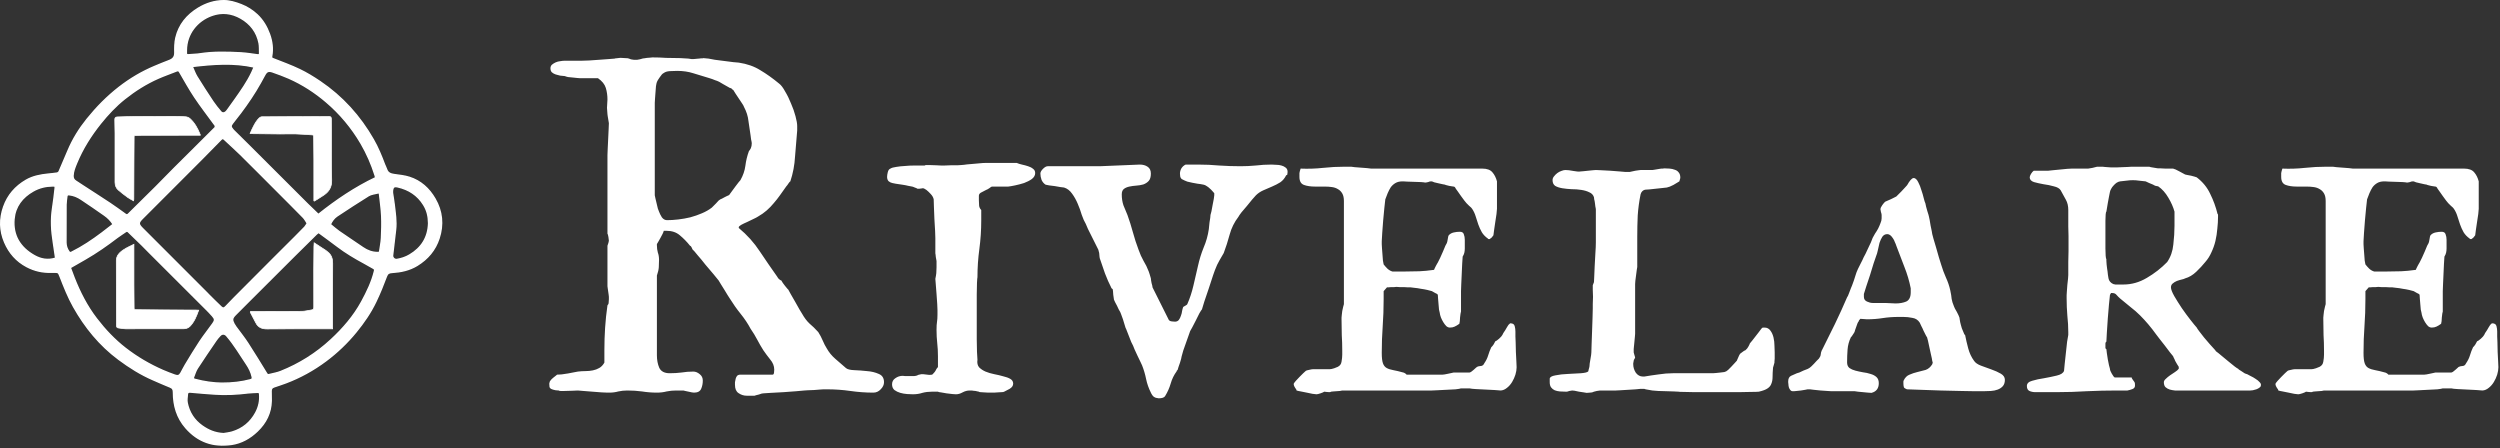 <?xml version="1.0" encoding="UTF-8"?> <svg xmlns="http://www.w3.org/2000/svg" width="1032" height="185" viewBox="0 0 1032 185" fill="none"><rect x="0" y="0" width="1032" height="185" fill="#333333" stroke="none"/><mask id="path-1-outside-1_77_266" maskUnits="userSpaceOnUse" x="-0.7" y="-0.7" width="184" height="185" fill="black"><rect fill="white" x="-0.7" y="-0.7" width="184" height="185"></rect><path d="M21.085 112.354C17.527 112.494 14.172 111.691 11.041 110.043C6.809 107.815 3.82 104.405 1.939 100.027C-0.133 95.203 -0.208 90.291 1.528 85.372C3.218 80.587 6.362 76.989 10.743 74.431C13.541 72.799 16.614 72.226 19.768 71.896C21.027 71.763 22.293 71.662 23.543 71.465C23.864 71.413 24.278 71.109 24.408 70.817C25.657 67.981 26.865 65.132 28.063 62.272C30.055 57.516 32.742 53.174 35.971 49.175C39.892 44.311 44.257 39.872 49.198 36.032C53.712 32.525 58.594 29.627 63.876 27.419C65.838 26.599 67.8 25.774 69.791 25.029C71.359 24.443 72.22 23.549 72.184 21.716C72.145 19.68 72.152 17.575 72.612 15.61C73.871 10.215 77.177 6.242 81.863 3.389C85.049 1.453 88.52 0.336 92.263 0.3C94.799 0.278 97.204 1.029 99.552 1.935C102.013 2.887 104.211 4.277 106.138 6.083C108.508 8.305 110.108 11.034 111.215 14.055C112.31 17.041 112.711 20.117 112.122 23.274C112.025 23.789 112.174 24.025 112.682 24.226C116.36 25.689 120.103 27.027 123.668 28.736C126.596 30.139 129.396 31.858 132.091 33.678C141.316 39.911 148.582 47.977 154.106 57.636C155.987 60.922 157.418 64.406 158.742 67.942C158.989 68.596 159.351 69.211 159.565 69.875C160.064 71.433 161.255 71.863 162.719 72.07C164.82 72.362 166.97 72.566 168.975 73.204C173.673 74.697 177.121 77.87 179.563 82.079C182.548 87.228 183.07 92.729 181.234 98.37C179.657 103.217 176.529 106.892 172.183 109.55C168.991 111.503 165.455 112.235 161.793 112.458C160.595 112.533 159.96 112.853 159.497 114.103C158.192 117.61 156.78 121.087 155.168 124.461C152.989 129.017 150.136 133.168 146.927 137.08C143.265 141.545 139.123 145.508 134.503 148.954C129.419 152.745 123.908 155.792 117.963 158.03C116.399 158.619 114.803 159.124 113.223 159.668C112.258 160.002 111.915 160.426 111.905 161.455C111.895 162.777 111.976 164.098 111.953 165.419C111.863 170.412 109.787 174.508 106.238 177.927C103.188 180.867 99.636 182.872 95.41 183.471C87.966 184.523 81.685 182.302 76.708 176.6C73.052 172.413 71.602 167.426 71.608 161.974C71.608 160.847 71.336 160.206 70.261 159.775C67.884 158.826 65.55 157.774 63.202 156.757C58.105 154.546 53.443 151.618 48.994 148.306C41.161 142.468 35.142 135.085 30.382 126.624C28.157 122.671 26.499 118.452 24.855 114.236C24.123 112.364 24.136 112.361 22.135 112.361C21.785 112.361 21.432 112.361 21.082 112.361L21.085 112.354ZM126.861 92.178C126.285 91.314 125.861 90.42 125.207 89.753C121.531 85.991 117.801 82.28 114.084 78.556C109.146 73.612 104.228 68.648 99.254 63.742C97.088 61.605 94.799 59.598 92.584 57.506C92.033 56.988 91.68 57.117 91.198 57.616C88.627 60.268 86.037 62.904 83.427 65.52C75.231 73.732 67.023 81.933 58.824 90.139C57.031 91.936 57.034 92.519 58.831 94.316C67.719 103.207 76.607 112.099 85.496 120.993C85.742 121.243 85.975 121.505 86.224 121.751C87.895 123.399 89.54 125.073 91.253 126.676C92.023 127.395 92.457 127.32 93.183 126.579C94.332 125.404 95.456 124.199 96.615 123.033C102.058 117.564 107.504 112.102 112.957 106.643C115.875 103.722 118.808 100.821 121.726 97.903C123.099 96.534 124.471 95.164 125.806 93.759C126.194 93.347 126.447 92.807 126.858 92.178H126.861ZM29.009 110.483C29.55 111.927 30.052 113.319 30.592 114.696C32.95 120.721 35.883 126.43 39.843 131.588C43.34 136.144 47.236 140.285 51.785 143.808C56.541 147.49 61.687 150.511 67.191 152.92C68.82 153.632 70.484 154.264 72.158 154.863C73.454 155.326 74.062 155.083 74.713 153.943C75.341 152.846 75.876 151.69 76.533 150.608C78.489 147.393 80.409 144.152 82.491 141.014C84.184 138.462 86.114 136.07 87.885 133.57C88.831 132.239 88.802 131.666 87.727 130.419C86.742 129.279 85.664 128.217 84.596 127.149C77.038 119.595 69.474 112.05 61.913 104.499C60.825 103.411 59.767 102.297 58.669 101.222C56.801 99.393 54.91 97.586 53.038 95.76C52.662 95.394 52.345 95.277 51.856 95.63C50.723 96.453 49.502 97.155 48.388 98.004C44.137 101.242 39.772 104.305 35.132 106.963C33.124 108.113 31.117 109.265 29.009 110.476V110.483ZM155.09 73.343C155.003 72.977 154.948 72.689 154.86 72.41C153.4 67.793 151.493 63.373 149.041 59.193C145.217 52.668 140.438 46.95 134.674 42.038C129.986 38.042 124.867 34.74 119.239 32.25C117.076 31.291 114.835 30.498 112.604 29.705C110.817 29.07 110.056 29.436 109.188 31.09C108.638 32.139 108.058 33.172 107.478 34.205C105.06 38.535 102.285 42.631 99.309 46.594C98.211 48.057 97.033 49.456 95.945 50.926C95.181 51.956 95.239 52.383 96.032 53.371C96.168 53.539 96.304 53.708 96.456 53.857C98.603 55.981 100.76 58.095 102.897 60.229C110.937 68.253 118.967 76.283 127.01 84.304C128.438 85.728 129.915 87.101 131.417 88.549C138.816 82.643 146.574 77.41 155.087 73.34L155.09 73.343ZM30.132 72.527C30.094 73.495 30.427 74.24 31.288 74.768C32.299 75.386 33.267 76.076 34.261 76.72C38.004 79.152 41.767 81.551 45.484 84.019C47.631 85.447 49.709 86.981 51.808 88.481C52.293 88.827 52.62 88.753 53.044 88.332C56.791 84.605 60.576 80.913 64.323 77.183C66.9 74.612 69.422 71.986 71.99 69.406C74.367 67.016 76.773 64.652 79.165 62.276C82.381 59.083 85.599 55.894 88.792 52.681C88.941 52.532 88.921 52.128 88.857 51.872C88.792 51.626 88.572 51.422 88.413 51.205C85.719 47.497 82.905 43.871 80.364 40.063C78.139 36.728 76.203 33.202 74.176 29.737C73.832 29.151 73.512 29.025 72.893 29.274C70.371 30.287 67.79 31.171 65.307 32.269C60.327 34.468 55.752 37.353 51.487 40.743C47.75 43.715 44.522 47.164 41.543 50.875C37.492 55.923 34.063 61.343 31.596 67.35C30.91 69.02 30.21 70.688 30.132 72.53V72.527ZM131.504 95.915C131.142 96.207 130.847 96.401 130.604 96.641C127.57 99.629 124.536 102.615 121.518 105.619C115.117 111.995 108.725 118.384 102.33 124.766C100.575 126.517 98.801 128.25 97.078 130.031C95.802 131.349 95.731 132.09 96.586 133.699C96.812 134.127 97.078 134.535 97.363 134.927C98.998 137.17 100.75 139.337 102.259 141.658C104.933 145.771 107.466 149.97 110.04 154.147C110.302 154.575 110.551 154.785 111.069 154.649C112.653 154.225 114.311 153.992 115.823 153.39C123.591 150.297 130.575 145.91 136.701 140.221C141.656 135.619 146.066 130.542 149.32 124.555C151.522 120.505 153.526 116.37 154.617 111.849C154.756 111.27 154.601 111.001 154.161 110.755C152.898 110.043 151.648 109.301 150.369 108.615C146.506 106.533 142.74 104.305 139.24 101.637C136.698 99.697 134.098 97.835 131.504 95.922V95.915ZM76.931 20.738C76.931 21.036 76.967 21.338 76.925 21.626C76.815 22.409 77.129 22.688 77.909 22.613C79.463 22.464 81.037 22.468 82.572 22.228C88.177 21.354 93.801 21.529 99.426 21.823C101.76 21.946 104.079 22.354 106.403 22.652C106.925 22.72 107.187 22.523 107.168 22.011C107.116 20.593 107.226 19.136 106.951 17.76C106.038 13.194 103.418 9.781 99.403 7.489C95.634 5.339 91.615 4.872 87.497 6.326C81.316 8.505 76.954 14.036 76.931 20.738ZM92.276 179.022C93.183 178.856 94.562 178.73 95.867 178.342C100.203 177.043 103.46 174.339 105.591 170.363C106.86 167.993 107.427 165.428 107.187 162.712C107.138 162.148 106.954 161.893 106.352 161.938C105.063 162.035 103.761 162.006 102.479 162.165C97.784 162.751 93.082 162.981 88.361 162.644C85.11 162.414 81.856 162.158 78.612 161.851C77.825 161.776 77.394 161.999 77.339 162.754C77.255 163.926 77.022 165.147 77.245 166.267C78.039 170.253 80.114 173.494 83.459 175.845C85.962 177.603 88.682 178.844 92.276 179.022ZM22.977 106.571C22.649 104.327 22.358 102.116 21.999 99.917C21.244 95.261 20.988 90.608 21.72 85.919C22.138 83.235 22.455 80.531 22.759 77.831C22.876 76.782 22.802 76.737 21.739 76.743C18.887 76.766 16.186 77.423 13.7 78.832C9.173 81.396 6.233 85.191 5.776 90.414C5.184 97.197 8.292 102.194 14.117 105.506C16.824 107.047 19.748 107.617 22.983 106.571H22.977ZM176.934 92.169C176.901 89.187 176.305 86.829 174.887 84.53C172.417 80.528 168.777 78.181 164.244 77.138C162.683 76.779 162.188 77.148 162 78.763C161.968 79.055 161.964 79.359 162.006 79.651C162.233 81.221 162.528 82.785 162.709 84.362C163.114 87.862 163.703 91.356 163.276 94.905C162.855 98.408 162.453 101.912 162.055 105.419C161.942 106.426 162.864 107.277 163.852 107.112C165.701 106.808 167.449 106.228 169.068 105.273C174.074 102.326 176.755 97.997 176.934 92.169ZM136.336 92.625C137.569 93.629 138.719 94.688 139.991 95.575C143.229 97.832 146.535 99.985 149.783 102.226C151.658 103.521 153.672 104.266 155.964 104.253C156.408 104.253 156.683 104.185 156.751 103.696C156.997 101.883 157.389 100.079 157.48 98.26C157.629 95.248 157.716 92.221 157.58 89.209C157.447 86.234 157.007 83.271 156.693 80.302C156.651 79.916 156.586 79.486 156.032 79.635C154.714 79.981 153.241 80.088 152.124 80.771C147.74 83.455 143.459 86.314 139.159 89.135C137.867 89.98 137.016 91.214 136.339 92.629L136.336 92.625ZM91.499 158.195C95.977 158.205 99.704 157.754 103.379 156.786C104.16 156.579 104.276 156.252 104.121 155.543C103.706 153.639 102.858 151.939 101.786 150.343C99.124 146.389 96.719 142.257 93.591 138.628C92.762 137.666 91.674 137.608 90.809 138.534C90.223 139.162 89.65 139.813 89.168 140.522C86.564 144.339 83.948 148.151 81.442 152.03C80.742 153.114 80.386 154.423 79.894 155.64C79.683 156.161 79.839 156.446 80.444 156.611C84.291 157.651 88.206 158.159 91.502 158.195H91.499ZM79.331 27.435C80.02 28.96 80.483 30.365 81.238 31.589C83.397 35.099 85.635 38.56 87.921 41.989C88.889 43.44 90.022 44.787 91.139 46.131C91.69 46.795 92.474 46.804 93.144 46.257C93.432 46.021 93.681 45.726 93.898 45.422C94.941 43.987 95.98 42.547 97 41.093C99.523 37.505 102.061 33.927 103.949 29.944C104.289 29.225 104.593 28.487 104.956 27.661C96.398 25.719 87.973 26.424 79.331 27.431V27.435ZM46.727 92.583C45.759 91.039 44.554 89.841 43.172 88.863C40.012 86.629 36.812 84.449 33.591 82.303C32.059 81.279 30.395 80.541 28.507 80.373C27.843 80.314 27.636 80.557 27.578 81.134C27.468 82.231 27.254 83.329 27.247 84.427C27.205 89.653 27.202 94.879 27.215 100.108C27.218 101.485 27.639 102.747 28.449 103.887C28.795 104.373 29.087 104.36 29.582 104.114C34.041 101.902 38.15 99.137 42.116 96.151C43.661 94.989 45.176 93.788 46.73 92.587L46.727 92.583Z"></path></mask><path d="M21.085 112.354C17.527 112.494 14.172 111.691 11.041 110.043C6.809 107.815 3.82 104.405 1.939 100.027C-0.133 95.203 -0.208 90.291 1.528 85.372C3.218 80.587 6.362 76.989 10.743 74.431C13.541 72.799 16.614 72.226 19.768 71.896C21.027 71.763 22.293 71.662 23.543 71.465C23.864 71.413 24.278 71.109 24.408 70.817C25.657 67.981 26.865 65.132 28.063 62.272C30.055 57.516 32.742 53.174 35.971 49.175C39.892 44.311 44.257 39.872 49.198 36.032C53.712 32.525 58.594 29.627 63.876 27.419C65.838 26.599 67.8 25.774 69.791 25.029C71.359 24.443 72.22 23.549 72.184 21.716C72.145 19.68 72.152 17.575 72.612 15.61C73.871 10.215 77.177 6.242 81.863 3.389C85.049 1.453 88.52 0.336 92.263 0.3C94.799 0.278 97.204 1.029 99.552 1.935C102.013 2.887 104.211 4.277 106.138 6.083C108.508 8.305 110.108 11.034 111.215 14.055C112.31 17.041 112.711 20.117 112.122 23.274C112.025 23.789 112.174 24.025 112.682 24.226C116.36 25.689 120.103 27.027 123.668 28.736C126.596 30.139 129.396 31.858 132.091 33.678C141.316 39.911 148.582 47.977 154.106 57.636C155.987 60.922 157.418 64.406 158.742 67.942C158.989 68.596 159.351 69.211 159.565 69.875C160.064 71.433 161.255 71.863 162.719 72.07C164.82 72.362 166.97 72.566 168.975 73.204C173.673 74.697 177.121 77.87 179.563 82.079C182.548 87.228 183.07 92.729 181.234 98.37C179.657 103.217 176.529 106.892 172.183 109.55C168.991 111.503 165.455 112.235 161.793 112.458C160.595 112.533 159.96 112.853 159.497 114.103C158.192 117.61 156.78 121.087 155.168 124.461C152.989 129.017 150.136 133.168 146.927 137.08C143.265 141.545 139.123 145.508 134.503 148.954C129.419 152.745 123.908 155.792 117.963 158.03C116.399 158.619 114.803 159.124 113.223 159.668C112.258 160.002 111.915 160.426 111.905 161.455C111.895 162.777 111.976 164.098 111.953 165.419C111.863 170.412 109.787 174.508 106.238 177.927C103.188 180.867 99.636 182.872 95.41 183.471C87.966 184.523 81.685 182.302 76.708 176.6C73.052 172.413 71.602 167.426 71.608 161.974C71.608 160.847 71.336 160.206 70.261 159.775C67.884 158.826 65.55 157.774 63.202 156.757C58.105 154.546 53.443 151.618 48.994 148.306C41.161 142.468 35.142 135.085 30.382 126.624C28.157 122.671 26.499 118.452 24.855 114.236C24.123 112.364 24.136 112.361 22.135 112.361C21.785 112.361 21.432 112.361 21.082 112.361L21.085 112.354ZM126.861 92.178C126.285 91.314 125.861 90.42 125.207 89.753C121.531 85.991 117.801 82.28 114.084 78.556C109.146 73.612 104.228 68.648 99.254 63.742C97.088 61.605 94.799 59.598 92.584 57.506C92.033 56.988 91.68 57.117 91.198 57.616C88.627 60.268 86.037 62.904 83.427 65.52C75.231 73.732 67.023 81.933 58.824 90.139C57.031 91.936 57.034 92.519 58.831 94.316C67.719 103.207 76.607 112.099 85.496 120.993C85.742 121.243 85.975 121.505 86.224 121.751C87.895 123.399 89.54 125.073 91.253 126.676C92.023 127.395 92.457 127.32 93.183 126.579C94.332 125.404 95.456 124.199 96.615 123.033C102.058 117.564 107.504 112.102 112.957 106.643C115.875 103.722 118.808 100.821 121.726 97.903C123.099 96.534 124.471 95.164 125.806 93.759C126.194 93.347 126.447 92.807 126.858 92.178H126.861ZM29.009 110.483C29.55 111.927 30.052 113.319 30.592 114.696C32.95 120.721 35.883 126.43 39.843 131.588C43.34 136.144 47.236 140.285 51.785 143.808C56.541 147.49 61.687 150.511 67.191 152.92C68.82 153.632 70.484 154.264 72.158 154.863C73.454 155.326 74.062 155.083 74.713 153.943C75.341 152.846 75.876 151.69 76.533 150.608C78.489 147.393 80.409 144.152 82.491 141.014C84.184 138.462 86.114 136.07 87.885 133.57C88.831 132.239 88.802 131.666 87.727 130.419C86.742 129.279 85.664 128.217 84.596 127.149C77.038 119.595 69.474 112.05 61.913 104.499C60.825 103.411 59.767 102.297 58.669 101.222C56.801 99.393 54.91 97.586 53.038 95.76C52.662 95.394 52.345 95.277 51.856 95.63C50.723 96.453 49.502 97.155 48.388 98.004C44.137 101.242 39.772 104.305 35.132 106.963C33.124 108.113 31.117 109.265 29.009 110.476V110.483ZM155.09 73.343C155.003 72.977 154.948 72.689 154.86 72.41C153.4 67.793 151.493 63.373 149.041 59.193C145.217 52.668 140.438 46.95 134.674 42.038C129.986 38.042 124.867 34.74 119.239 32.25C117.076 31.291 114.835 30.498 112.604 29.705C110.817 29.07 110.056 29.436 109.188 31.09C108.638 32.139 108.058 33.172 107.478 34.205C105.06 38.535 102.285 42.631 99.309 46.594C98.211 48.057 97.033 49.456 95.945 50.926C95.181 51.956 95.239 52.383 96.032 53.371C96.168 53.539 96.304 53.708 96.456 53.857C98.603 55.981 100.76 58.095 102.897 60.229C110.937 68.253 118.967 76.283 127.01 84.304C128.438 85.728 129.915 87.101 131.417 88.549C138.816 82.643 146.574 77.41 155.087 73.34L155.09 73.343ZM30.132 72.527C30.094 73.495 30.427 74.24 31.288 74.768C32.299 75.386 33.267 76.076 34.261 76.72C38.004 79.152 41.767 81.551 45.484 84.019C47.631 85.447 49.709 86.981 51.808 88.481C52.293 88.827 52.62 88.753 53.044 88.332C56.791 84.605 60.576 80.913 64.323 77.183C66.9 74.612 69.422 71.986 71.99 69.406C74.367 67.016 76.773 64.652 79.165 62.276C82.381 59.083 85.599 55.894 88.792 52.681C88.941 52.532 88.921 52.128 88.857 51.872C88.792 51.626 88.572 51.422 88.413 51.205C85.719 47.497 82.905 43.871 80.364 40.063C78.139 36.728 76.203 33.202 74.176 29.737C73.832 29.151 73.512 29.025 72.893 29.274C70.371 30.287 67.79 31.171 65.307 32.269C60.327 34.468 55.752 37.353 51.487 40.743C47.75 43.715 44.522 47.164 41.543 50.875C37.492 55.923 34.063 61.343 31.596 67.35C30.91 69.02 30.21 70.688 30.132 72.53V72.527ZM131.504 95.915C131.142 96.207 130.847 96.401 130.604 96.641C127.57 99.629 124.536 102.615 121.518 105.619C115.117 111.995 108.725 118.384 102.33 124.766C100.575 126.517 98.801 128.25 97.078 130.031C95.802 131.349 95.731 132.09 96.586 133.699C96.812 134.127 97.078 134.535 97.363 134.927C98.998 137.17 100.75 139.337 102.259 141.658C104.933 145.771 107.466 149.97 110.04 154.147C110.302 154.575 110.551 154.785 111.069 154.649C112.653 154.225 114.311 153.992 115.823 153.39C123.591 150.297 130.575 145.91 136.701 140.221C141.656 135.619 146.066 130.542 149.32 124.555C151.522 120.505 153.526 116.37 154.617 111.849C154.756 111.27 154.601 111.001 154.161 110.755C152.898 110.043 151.648 109.301 150.369 108.615C146.506 106.533 142.74 104.305 139.24 101.637C136.698 99.697 134.098 97.835 131.504 95.922V95.915ZM76.931 20.738C76.931 21.036 76.967 21.338 76.925 21.626C76.815 22.409 77.129 22.688 77.909 22.613C79.463 22.464 81.037 22.468 82.572 22.228C88.177 21.354 93.801 21.529 99.426 21.823C101.76 21.946 104.079 22.354 106.403 22.652C106.925 22.72 107.187 22.523 107.168 22.011C107.116 20.593 107.226 19.136 106.951 17.76C106.038 13.194 103.418 9.781 99.403 7.489C95.634 5.339 91.615 4.872 87.497 6.326C81.316 8.505 76.954 14.036 76.931 20.738ZM92.276 179.022C93.183 178.856 94.562 178.73 95.867 178.342C100.203 177.043 103.46 174.339 105.591 170.363C106.86 167.993 107.427 165.428 107.187 162.712C107.138 162.148 106.954 161.893 106.352 161.938C105.063 162.035 103.761 162.006 102.479 162.165C97.784 162.751 93.082 162.981 88.361 162.644C85.11 162.414 81.856 162.158 78.612 161.851C77.825 161.776 77.394 161.999 77.339 162.754C77.255 163.926 77.022 165.147 77.245 166.267C78.039 170.253 80.114 173.494 83.459 175.845C85.962 177.603 88.682 178.844 92.276 179.022ZM22.977 106.571C22.649 104.327 22.358 102.116 21.999 99.917C21.244 95.261 20.988 90.608 21.72 85.919C22.138 83.235 22.455 80.531 22.759 77.831C22.876 76.782 22.802 76.737 21.739 76.743C18.887 76.766 16.186 77.423 13.7 78.832C9.173 81.396 6.233 85.191 5.776 90.414C5.184 97.197 8.292 102.194 14.117 105.506C16.824 107.047 19.748 107.617 22.983 106.571H22.977ZM176.934 92.169C176.901 89.187 176.305 86.829 174.887 84.53C172.417 80.528 168.777 78.181 164.244 77.138C162.683 76.779 162.188 77.148 162 78.763C161.968 79.055 161.964 79.359 162.006 79.651C162.233 81.221 162.528 82.785 162.709 84.362C163.114 87.862 163.703 91.356 163.276 94.905C162.855 98.408 162.453 101.912 162.055 105.419C161.942 106.426 162.864 107.277 163.852 107.112C165.701 106.808 167.449 106.228 169.068 105.273C174.074 102.326 176.755 97.997 176.934 92.169ZM136.336 92.625C137.569 93.629 138.719 94.688 139.991 95.575C143.229 97.832 146.535 99.985 149.783 102.226C151.658 103.521 153.672 104.266 155.964 104.253C156.408 104.253 156.683 104.185 156.751 103.696C156.997 101.883 157.389 100.079 157.48 98.26C157.629 95.248 157.716 92.221 157.58 89.209C157.447 86.234 157.007 83.271 156.693 80.302C156.651 79.916 156.586 79.486 156.032 79.635C154.714 79.981 153.241 80.088 152.124 80.771C147.74 83.455 143.459 86.314 139.159 89.135C137.867 89.98 137.016 91.214 136.339 92.629L136.336 92.625ZM91.499 158.195C95.977 158.205 99.704 157.754 103.379 156.786C104.16 156.579 104.276 156.252 104.121 155.543C103.706 153.639 102.858 151.939 101.786 150.343C99.124 146.389 96.719 142.257 93.591 138.628C92.762 137.666 91.674 137.608 90.809 138.534C90.223 139.162 89.65 139.813 89.168 140.522C86.564 144.339 83.948 148.151 81.442 152.03C80.742 153.114 80.386 154.423 79.894 155.64C79.683 156.161 79.839 156.446 80.444 156.611C84.291 157.651 88.206 158.159 91.502 158.195H91.499ZM79.331 27.435C80.02 28.96 80.483 30.365 81.238 31.589C83.397 35.099 85.635 38.56 87.921 41.989C88.889 43.44 90.022 44.787 91.139 46.131C91.69 46.795 92.474 46.804 93.144 46.257C93.432 46.021 93.681 45.726 93.898 45.422C94.941 43.987 95.98 42.547 97 41.093C99.523 37.505 102.061 33.927 103.949 29.944C104.289 29.225 104.593 28.487 104.956 27.661C96.398 25.719 87.973 26.424 79.331 27.431V27.435ZM46.727 92.583C45.759 91.039 44.554 89.841 43.172 88.863C40.012 86.629 36.812 84.449 33.591 82.303C32.059 81.279 30.395 80.541 28.507 80.373C27.843 80.314 27.636 80.557 27.578 81.134C27.468 82.231 27.254 83.329 27.247 84.427C27.205 89.653 27.202 94.879 27.215 100.108C27.218 101.485 27.639 102.747 28.449 103.887C28.795 104.373 29.087 104.36 29.582 104.114C34.041 101.902 38.15 99.137 42.116 96.151C43.661 94.989 45.176 93.788 46.73 92.587L46.727 92.583Z" fill="white"></path><path d="M21.085 112.354C17.527 112.494 14.172 111.691 11.041 110.043C6.809 107.815 3.82 104.405 1.939 100.027C-0.133 95.203 -0.208 90.291 1.528 85.372C3.218 80.587 6.362 76.989 10.743 74.431C13.541 72.799 16.614 72.226 19.768 71.896C21.027 71.763 22.293 71.662 23.543 71.465C23.864 71.413 24.278 71.109 24.408 70.817C25.657 67.981 26.865 65.132 28.063 62.272C30.055 57.516 32.742 53.174 35.971 49.175C39.892 44.311 44.257 39.872 49.198 36.032C53.712 32.525 58.594 29.627 63.876 27.419C65.838 26.599 67.8 25.774 69.791 25.029C71.359 24.443 72.22 23.549 72.184 21.716C72.145 19.68 72.152 17.575 72.612 15.61C73.871 10.215 77.177 6.242 81.863 3.389C85.049 1.453 88.52 0.336 92.263 0.3C94.799 0.278 97.204 1.029 99.552 1.935C102.013 2.887 104.211 4.277 106.138 6.083C108.508 8.305 110.108 11.034 111.215 14.055C112.31 17.041 112.711 20.117 112.122 23.274C112.025 23.789 112.174 24.025 112.682 24.226C116.36 25.689 120.103 27.027 123.668 28.736C126.596 30.139 129.396 31.858 132.091 33.678C141.316 39.911 148.582 47.977 154.106 57.636C155.987 60.922 157.418 64.406 158.742 67.942C158.989 68.596 159.351 69.211 159.565 69.875C160.064 71.433 161.255 71.863 162.719 72.07C164.82 72.362 166.97 72.566 168.975 73.204C173.673 74.697 177.121 77.87 179.563 82.079C182.548 87.228 183.07 92.729 181.234 98.37C179.657 103.217 176.529 106.892 172.183 109.55C168.991 111.503 165.455 112.235 161.793 112.458C160.595 112.533 159.96 112.853 159.497 114.103C158.192 117.61 156.78 121.087 155.168 124.461C152.989 129.017 150.136 133.168 146.927 137.08C143.265 141.545 139.123 145.508 134.503 148.954C129.419 152.745 123.908 155.792 117.963 158.03C116.399 158.619 114.803 159.124 113.223 159.668C112.258 160.002 111.915 160.426 111.905 161.455C111.895 162.777 111.976 164.098 111.953 165.419C111.863 170.412 109.787 174.508 106.238 177.927C103.188 180.867 99.636 182.872 95.41 183.471C87.966 184.523 81.685 182.302 76.708 176.6C73.052 172.413 71.602 167.426 71.608 161.974C71.608 160.847 71.336 160.206 70.261 159.775C67.884 158.826 65.55 157.774 63.202 156.757C58.105 154.546 53.443 151.618 48.994 148.306C41.161 142.468 35.142 135.085 30.382 126.624C28.157 122.671 26.499 118.452 24.855 114.236C24.123 112.364 24.136 112.361 22.135 112.361C21.785 112.361 21.432 112.361 21.082 112.361L21.085 112.354ZM126.861 92.178C126.285 91.314 125.861 90.42 125.207 89.753C121.531 85.991 117.801 82.28 114.084 78.556C109.146 73.612 104.228 68.648 99.254 63.742C97.088 61.605 94.799 59.598 92.584 57.506C92.033 56.988 91.68 57.117 91.198 57.616C88.627 60.268 86.037 62.904 83.427 65.52C75.231 73.732 67.023 81.933 58.824 90.139C57.031 91.936 57.034 92.519 58.831 94.316C67.719 103.207 76.607 112.099 85.496 120.993C85.742 121.243 85.975 121.505 86.224 121.751C87.895 123.399 89.54 125.073 91.253 126.676C92.023 127.395 92.457 127.32 93.183 126.579C94.332 125.404 95.456 124.199 96.615 123.033C102.058 117.564 107.504 112.102 112.957 106.643C115.875 103.722 118.808 100.821 121.726 97.903C123.099 96.534 124.471 95.164 125.806 93.759C126.194 93.347 126.447 92.807 126.858 92.178H126.861ZM29.009 110.483C29.55 111.927 30.052 113.319 30.592 114.696C32.95 120.721 35.883 126.43 39.843 131.588C43.34 136.144 47.236 140.285 51.785 143.808C56.541 147.49 61.687 150.511 67.191 152.92C68.82 153.632 70.484 154.264 72.158 154.863C73.454 155.326 74.062 155.083 74.713 153.943C75.341 152.846 75.876 151.69 76.533 150.608C78.489 147.393 80.409 144.152 82.491 141.014C84.184 138.462 86.114 136.07 87.885 133.57C88.831 132.239 88.802 131.666 87.727 130.419C86.742 129.279 85.664 128.217 84.596 127.149C77.038 119.595 69.474 112.05 61.913 104.499C60.825 103.411 59.767 102.297 58.669 101.222C56.801 99.393 54.91 97.586 53.038 95.76C52.662 95.394 52.345 95.277 51.856 95.63C50.723 96.453 49.502 97.155 48.388 98.004C44.137 101.242 39.772 104.305 35.132 106.963C33.124 108.113 31.117 109.265 29.009 110.476V110.483ZM155.09 73.343C155.003 72.977 154.948 72.689 154.86 72.41C153.4 67.793 151.493 63.373 149.041 59.193C145.217 52.668 140.438 46.95 134.674 42.038C129.986 38.042 124.867 34.74 119.239 32.25C117.076 31.291 114.835 30.498 112.604 29.705C110.817 29.07 110.056 29.436 109.188 31.09C108.638 32.139 108.058 33.172 107.478 34.205C105.06 38.535 102.285 42.631 99.309 46.594C98.211 48.057 97.033 49.456 95.945 50.926C95.181 51.956 95.239 52.383 96.032 53.371C96.168 53.539 96.304 53.708 96.456 53.857C98.603 55.981 100.76 58.095 102.897 60.229C110.937 68.253 118.967 76.283 127.01 84.304C128.438 85.728 129.915 87.101 131.417 88.549C138.816 82.643 146.574 77.41 155.087 73.34L155.09 73.343ZM30.132 72.527C30.094 73.495 30.427 74.24 31.288 74.768C32.299 75.386 33.267 76.076 34.261 76.72C38.004 79.152 41.767 81.551 45.484 84.019C47.631 85.447 49.709 86.981 51.808 88.481C52.293 88.827 52.62 88.753 53.044 88.332C56.791 84.605 60.576 80.913 64.323 77.183C66.9 74.612 69.422 71.986 71.99 69.406C74.367 67.016 76.773 64.652 79.165 62.276C82.381 59.083 85.599 55.894 88.792 52.681C88.941 52.532 88.921 52.128 88.857 51.872C88.792 51.626 88.572 51.422 88.413 51.205C85.719 47.497 82.905 43.871 80.364 40.063C78.139 36.728 76.203 33.202 74.176 29.737C73.832 29.151 73.512 29.025 72.893 29.274C70.371 30.287 67.79 31.171 65.307 32.269C60.327 34.468 55.752 37.353 51.487 40.743C47.75 43.715 44.522 47.164 41.543 50.875C37.492 55.923 34.063 61.343 31.596 67.35C30.91 69.02 30.21 70.688 30.132 72.53V72.527ZM131.504 95.915C131.142 96.207 130.847 96.401 130.604 96.641C127.57 99.629 124.536 102.615 121.518 105.619C115.117 111.995 108.725 118.384 102.33 124.766C100.575 126.517 98.801 128.25 97.078 130.031C95.802 131.349 95.731 132.09 96.586 133.699C96.812 134.127 97.078 134.535 97.363 134.927C98.998 137.17 100.75 139.337 102.259 141.658C104.933 145.771 107.466 149.97 110.04 154.147C110.302 154.575 110.551 154.785 111.069 154.649C112.653 154.225 114.311 153.992 115.823 153.39C123.591 150.297 130.575 145.91 136.701 140.221C141.656 135.619 146.066 130.542 149.32 124.555C151.522 120.505 153.526 116.37 154.617 111.849C154.756 111.27 154.601 111.001 154.161 110.755C152.898 110.043 151.648 109.301 150.369 108.615C146.506 106.533 142.74 104.305 139.24 101.637C136.698 99.697 134.098 97.835 131.504 95.922V95.915ZM76.931 20.738C76.931 21.036 76.967 21.338 76.925 21.626C76.815 22.409 77.129 22.688 77.909 22.613C79.463 22.464 81.037 22.468 82.572 22.228C88.177 21.354 93.801 21.529 99.426 21.823C101.76 21.946 104.079 22.354 106.403 22.652C106.925 22.72 107.187 22.523 107.168 22.011C107.116 20.593 107.226 19.136 106.951 17.76C106.038 13.194 103.418 9.781 99.403 7.489C95.634 5.339 91.615 4.872 87.497 6.326C81.316 8.505 76.954 14.036 76.931 20.738ZM92.276 179.022C93.183 178.856 94.562 178.73 95.867 178.342C100.203 177.043 103.46 174.339 105.591 170.363C106.86 167.993 107.427 165.428 107.187 162.712C107.138 162.148 106.954 161.893 106.352 161.938C105.063 162.035 103.761 162.006 102.479 162.165C97.784 162.751 93.082 162.981 88.361 162.644C85.11 162.414 81.856 162.158 78.612 161.851C77.825 161.776 77.394 161.999 77.339 162.754C77.255 163.926 77.022 165.147 77.245 166.267C78.039 170.253 80.114 173.494 83.459 175.845C85.962 177.603 88.682 178.844 92.276 179.022ZM22.977 106.571C22.649 104.327 22.358 102.116 21.999 99.917C21.244 95.261 20.988 90.608 21.72 85.919C22.138 83.235 22.455 80.531 22.759 77.831C22.876 76.782 22.802 76.737 21.739 76.743C18.887 76.766 16.186 77.423 13.7 78.832C9.173 81.396 6.233 85.191 5.776 90.414C5.184 97.197 8.292 102.194 14.117 105.506C16.824 107.047 19.748 107.617 22.983 106.571H22.977ZM176.934 92.169C176.901 89.187 176.305 86.829 174.887 84.53C172.417 80.528 168.777 78.181 164.244 77.138C162.683 76.779 162.188 77.148 162 78.763C161.968 79.055 161.964 79.359 162.006 79.651C162.233 81.221 162.528 82.785 162.709 84.362C163.114 87.862 163.703 91.356 163.276 94.905C162.855 98.408 162.453 101.912 162.055 105.419C161.942 106.426 162.864 107.277 163.852 107.112C165.701 106.808 167.449 106.228 169.068 105.273C174.074 102.326 176.755 97.997 176.934 92.169ZM136.336 92.625C137.569 93.629 138.719 94.688 139.991 95.575C143.229 97.832 146.535 99.985 149.783 102.226C151.658 103.521 153.672 104.266 155.964 104.253C156.408 104.253 156.683 104.185 156.751 103.696C156.997 101.883 157.389 100.079 157.48 98.26C157.629 95.248 157.716 92.221 157.58 89.209C157.447 86.234 157.007 83.271 156.693 80.302C156.651 79.916 156.586 79.486 156.032 79.635C154.714 79.981 153.241 80.088 152.124 80.771C147.74 83.455 143.459 86.314 139.159 89.135C137.867 89.98 137.016 91.214 136.339 92.629L136.336 92.625ZM91.499 158.195C95.977 158.205 99.704 157.754 103.379 156.786C104.16 156.579 104.276 156.252 104.121 155.543C103.706 153.639 102.858 151.939 101.786 150.343C99.124 146.389 96.719 142.257 93.591 138.628C92.762 137.666 91.674 137.608 90.809 138.534C90.223 139.162 89.65 139.813 89.168 140.522C86.564 144.339 83.948 148.151 81.442 152.03C80.742 153.114 80.386 154.423 79.894 155.64C79.683 156.161 79.839 156.446 80.444 156.611C84.291 157.651 88.206 158.159 91.502 158.195H91.499ZM79.331 27.435C80.02 28.96 80.483 30.365 81.238 31.589C83.397 35.099 85.635 38.56 87.921 41.989C88.889 43.44 90.022 44.787 91.139 46.131C91.69 46.795 92.474 46.804 93.144 46.257C93.432 46.021 93.681 45.726 93.898 45.422C94.941 43.987 95.98 42.547 97 41.093C99.523 37.505 102.061 33.927 103.949 29.944C104.289 29.225 104.593 28.487 104.956 27.661C96.398 25.719 87.973 26.424 79.331 27.431V27.435ZM46.727 92.583C45.759 91.039 44.554 89.841 43.172 88.863C40.012 86.629 36.812 84.449 33.591 82.303C32.059 81.279 30.395 80.541 28.507 80.373C27.843 80.314 27.636 80.557 27.578 81.134C27.468 82.231 27.254 83.329 27.247 84.427C27.205 89.653 27.202 94.879 27.215 100.108C27.218 101.485 27.639 102.747 28.449 103.887C28.795 104.373 29.087 104.36 29.582 104.114C34.041 101.902 38.15 99.137 42.116 96.151C43.661 94.989 45.176 93.788 46.73 92.587L46.727 92.583Z" stroke="white" stroke-width="0.6" mask="url(#path-1-outside-1_77_266)"></path><path d="M55.283 103.68C55.283 108.372 55.273 113.063 55.286 117.755C55.296 120.875 55.354 124.013 55.357 127.136C55.357 127.441 55.405 127.601 55.489 127.691C55.571 127.779 55.723 127.836 56.034 127.838C59.673 127.848 63.316 127.902 66.953 127.925C71.616 127.954 76.281 127.968 80.944 127.99H80.943C81.189 127.99 81.438 128.013 81.816 128.035L82.017 128.047L81.949 128.235C81.088 130.655 80.152 132.94 78.362 134.75C77.571 135.551 76.51 135.724 75.487 135.728C67.642 135.744 59.792 135.756 51.946 135.73V135.729C51.44 135.729 50.938 135.672 50.441 135.603C49.942 135.532 49.454 135.451 48.962 135.399C48.671 135.369 48.434 135.286 48.276 135.102C48.12 134.919 48.067 134.667 48.07 134.358L48.075 132.438C48.073 130.519 48.053 128.599 48.048 126.677C48.035 120.314 48.024 113.948 48.015 107.585L48.022 107.342C48.084 106.14 48.614 105.132 49.467 104.316C51.029 102.823 52.975 101.948 55.069 100.957L55.283 100.855V103.68Z" fill="white" stroke="white" stroke-width="0.3"></path><path d="M136.78 49.036C136.78 49.776 136.791 50.516 136.802 51.258C136.813 51.999 136.825 52.742 136.826 53.484C136.842 60.446 136.732 67.403 136.926 74.353C136.965 75.777 136.694 76.96 136.136 77.972C135.648 78.856 134.944 79.604 134.052 80.267L133.658 80.546C132.464 81.357 131.218 82.102 129.791 83.006L129.717 82.889H129.561V80.318C129.561 75.519 129.571 70.717 129.555 65.919C129.55 64.328 129.531 62.738 129.513 61.148C129.494 59.557 129.477 57.965 129.474 56.373C129.474 56.085 129.41 55.929 129.316 55.838C129.221 55.745 129.063 55.69 128.808 55.675C126.572 55.538 124.351 55.348 122.12 55.286C119.936 55.225 117.77 55.321 115.573 55.305H115.572C111.88 55.282 108.185 55.228 104.494 55.18V55.179C104.195 55.175 103.886 55.14 103.467 55.111L103.255 55.097L103.339 54.901C103.553 54.405 103.729 53.964 103.935 53.542L104.57 52.255C105.222 50.971 105.953 49.718 107.021 48.688C107.305 48.416 107.774 48.203 108.17 48.199H108.171C117.391 48.151 126.616 48.134 135.836 48.089H135.837C136.162 48.089 136.415 48.149 136.578 48.325C136.739 48.499 136.779 48.75 136.78 49.035V49.036Z" fill="white" stroke="white" stroke-width="0.3"></path><path d="M82.683 55.833H77.779L58.28 55.865C57.88 55.865 57.48 55.887 57.075 55.909C56.672 55.931 56.264 55.953 55.855 55.953C55.621 55.953 55.514 56.007 55.458 56.073C55.396 56.146 55.36 56.272 55.36 56.496V56.497C55.354 58.183 55.342 59.868 55.33 61.554C55.318 63.239 55.305 64.924 55.299 66.608V66.609C55.276 71.816 55.261 77.019 55.241 82.226L55.232 82.324C55.227 82.357 55.221 82.389 55.214 82.423C55.198 82.492 55.179 82.568 55.157 82.679L55.116 82.884L54.935 82.779C54.178 82.342 53.398 81.983 52.732 81.494C51.374 80.498 49.998 79.49 48.744 78.353C47.854 77.549 47.508 76.443 47.471 75.25L47.468 75.011C47.49 68.322 47.483 61.632 47.474 54.942V54.941C47.474 53.11 47.455 51.276 47.384 49.446C47.37 49.092 47.416 48.794 47.589 48.584C47.766 48.369 48.046 48.282 48.407 48.273L51.958 48.157C53.143 48.117 54.33 48.083 55.514 48.073C61.016 48.031 66.514 48.021 72.016 48.027C73.582 48.027 75.154 48.07 76.715 48.213C77.31 48.268 77.985 48.559 78.428 48.96C80.362 50.72 81.612 52.94 82.672 55.625L82.683 55.651V55.833Z" fill="white" stroke="white" stroke-width="0.3"></path><path d="M129.899 100.364C131.524 101.426 132.976 102.373 134.42 103.328L134.625 103.475C134.692 103.525 134.755 103.578 134.818 103.629L135.192 103.929C136.821 105.154 137.357 106.787 137.337 108.777C137.273 115.654 137.311 122.533 137.311 129.412V135.74H121.985C118.074 135.743 114.163 135.753 110.251 135.789C109.203 135.799 108.275 135.647 107.486 135.242C106.693 134.836 106.052 134.181 105.567 133.206C104.865 131.796 104.109 130.414 103.373 129.016L103.33 128.934L103.383 128.858C103.416 128.812 103.45 128.766 103.483 128.721C103.498 128.7 103.513 128.679 103.528 128.658L103.457 128.518H108.868L116.759 128.541C119.389 128.547 122.018 128.544 124.648 128.514C125.312 128.506 125.977 128.41 126.65 128.291C127.318 128.172 128.002 128.029 128.681 127.93L128.806 127.907C129.082 127.849 129.247 127.745 129.349 127.604C129.47 127.436 129.525 127.187 129.522 126.813V126.812C129.486 121.634 129.492 116.456 129.505 111.275C129.515 108.092 129.557 104.908 129.589 101.729C129.59 101.409 129.629 101.08 129.667 100.48L129.684 100.224L129.899 100.364Z" fill="white" stroke="white" stroke-width="0.3"></path><path d="M494.51 67.936C497.57 67.936 500.5 68.067 503.299 68.327C506.164 68.522 509.094 68.62 512.088 68.62C514.172 68.62 516.255 68.522 518.338 68.327C520.487 68.067 522.668 67.936 524.881 67.936C525.467 67.936 526.118 67.969 526.834 68.034C527.616 68.034 528.332 68.132 528.983 68.327C529.699 68.522 530.285 68.815 530.741 69.206C531.262 69.597 531.522 70.183 531.522 70.964C531.522 71.159 531.489 71.452 531.424 71.843C531.424 72.168 531.262 72.331 530.936 72.331C530.35 73.568 529.536 74.545 528.495 75.261C527.453 75.912 526.314 76.498 525.077 77.019C523.905 77.539 522.7 78.06 521.463 78.581C520.292 79.102 519.282 79.785 518.436 80.632C518.111 80.957 517.59 81.543 516.874 82.39C516.222 83.236 515.506 84.115 514.725 85.026C513.944 85.938 513.195 86.817 512.479 87.663C511.828 88.509 511.405 89.128 511.209 89.519C509.517 91.732 508.312 94.174 507.596 96.843C506.88 99.512 506.066 102.051 505.155 104.46C505.025 104.655 504.797 105.046 504.471 105.632C504.146 106.218 503.788 106.836 503.397 107.487C503.071 108.138 502.746 108.757 502.42 109.343C502.16 109.929 501.997 110.319 501.932 110.515C501.737 110.905 501.346 111.947 500.76 113.64C500.239 115.267 499.653 117.058 499.002 119.011C498.351 120.964 497.733 122.787 497.147 124.479C496.626 126.172 496.301 127.246 496.17 127.702C495.975 127.897 495.617 128.451 495.096 129.362L493.631 132.292C493.111 133.269 492.622 134.213 492.167 135.124C491.711 135.97 491.418 136.491 491.288 136.687C491.222 136.882 491.027 137.435 490.702 138.347C490.376 139.258 490.018 140.267 489.627 141.374L488.456 144.694C488.13 145.736 487.902 146.55 487.772 147.136C487.772 147.266 487.707 147.591 487.577 148.112C487.446 148.633 487.284 149.187 487.088 149.772C486.893 150.358 486.698 150.912 486.502 151.433C486.372 151.953 486.275 152.279 486.209 152.409C486.209 152.604 486.112 152.767 485.917 152.897C485.786 152.963 485.721 153.093 485.721 153.288C484.614 154.785 483.801 156.446 483.28 158.269C482.759 160.091 481.978 161.849 480.936 163.542C480.545 164.128 479.667 164.421 478.299 164.421C478.104 164.421 477.746 164.356 477.225 164.226C476.965 164.16 476.737 164.063 476.542 163.933C476.411 163.933 476.151 163.705 475.76 163.249C475.435 162.793 475.207 162.403 475.077 162.077C474.165 160.254 473.514 158.399 473.124 156.511C472.733 154.558 472.18 152.67 471.463 150.847C471.398 150.651 471.17 150.163 470.78 149.382C470.389 148.535 469.966 147.657 469.51 146.745C469.12 145.834 468.729 144.987 468.338 144.206C468.013 143.425 467.818 142.937 467.752 142.741C467.557 142.416 467.297 141.895 466.971 141.179C466.711 140.463 466.418 139.714 466.092 138.933C465.767 138.086 465.474 137.338 465.213 136.687C464.953 135.97 464.758 135.515 464.627 135.319C464.562 135.124 464.432 134.701 464.237 134.05C464.042 133.334 463.814 132.585 463.553 131.804C463.293 131.022 463.032 130.306 462.772 129.655C462.512 128.939 462.316 128.516 462.186 128.386C462.186 128.321 462.056 128.093 461.795 127.702C461.6 127.246 461.372 126.758 461.112 126.237C460.851 125.716 460.591 125.228 460.331 124.772C460.07 124.252 459.907 123.894 459.842 123.698C459.842 123.633 459.81 123.405 459.745 123.015L459.549 121.647C459.549 121.127 459.517 120.671 459.452 120.28C459.387 119.825 459.354 119.564 459.354 119.499C459.354 119.369 459.224 119.239 458.963 119.108C458.768 118.913 458.67 118.75 458.67 118.62C457.824 116.993 456.978 115.072 456.131 112.858C455.35 110.58 454.634 108.496 453.983 106.608C453.983 106.543 453.95 106.348 453.885 106.022C453.885 105.697 453.853 105.339 453.788 104.948C453.788 104.558 453.722 104.2 453.592 103.874C453.527 103.483 453.462 103.223 453.397 103.093L450.76 97.819C450.174 96.582 449.621 95.476 449.1 94.499C448.644 93.457 448.351 92.774 448.221 92.448C447.635 91.472 447.082 90.235 446.561 88.737C446.105 87.175 445.552 85.645 444.901 84.147C444.25 82.585 443.469 81.185 442.557 79.948C441.646 78.646 440.539 77.8 439.237 77.409C438.911 77.344 438.39 77.279 437.674 77.214C436.958 77.084 436.209 76.954 435.428 76.823C434.647 76.693 433.866 76.595 433.084 76.53C432.368 76.4 431.88 76.302 431.62 76.237C430.903 75.782 430.35 75.13 429.959 74.284C429.634 73.373 429.471 72.494 429.471 71.647C429.471 71.061 429.829 70.41 430.545 69.694C431.262 68.978 431.913 68.62 432.499 68.62H453.983L470.487 67.936C471.789 67.936 472.863 68.23 473.709 68.815C474.621 69.401 475.077 70.345 475.077 71.647C475.077 73.015 474.784 74.024 474.198 74.675C473.612 75.326 472.863 75.814 471.952 76.14C471.04 76.4 470.064 76.563 469.022 76.628C468.045 76.693 467.101 76.823 466.19 77.019C465.278 77.214 464.53 77.539 463.944 77.995C463.358 78.451 463.065 79.2 463.065 80.241C463.065 81.869 463.293 83.366 463.749 84.733C464.269 86.035 464.823 87.37 465.409 88.737C466.255 91.081 467.004 93.457 467.655 95.866C468.306 98.275 469.087 100.684 469.999 103.093C470.584 104.785 471.268 106.315 472.049 107.683C472.896 109.05 473.612 110.515 474.198 112.077L474.588 113.249C474.719 113.575 474.816 113.9 474.881 114.226C475.012 114.551 475.077 114.779 475.077 114.909C475.077 115.104 475.109 115.397 475.174 115.788C475.239 116.114 475.305 116.472 475.37 116.862C475.5 117.253 475.597 117.611 475.663 117.937C475.728 118.262 475.76 118.49 475.76 118.62L482.499 132.097C482.759 132.422 483.182 132.618 483.768 132.683C484.354 132.748 484.777 132.78 485.038 132.78C485.689 132.78 486.209 132.552 486.6 132.097C486.991 131.576 487.284 130.99 487.479 130.339C487.739 129.688 487.902 129.037 487.967 128.386C488.097 127.735 488.228 127.246 488.358 126.921C488.358 126.726 488.651 126.498 489.237 126.237C489.823 125.912 490.116 125.684 490.116 125.554C491.157 123.21 492.004 120.638 492.655 117.839C493.306 114.974 493.924 112.305 494.51 109.831C495.096 107.162 495.877 104.623 496.854 102.214C497.896 99.805 498.612 97.266 499.002 94.597C499.002 94.466 499.035 94.141 499.1 93.62C499.165 93.034 499.23 92.416 499.295 91.765C499.426 91.114 499.523 90.495 499.588 89.909C499.653 89.323 499.686 88.933 499.686 88.737C499.751 88.542 499.881 88.054 500.077 87.272C500.272 86.426 500.435 85.547 500.565 84.636C500.76 83.724 500.923 82.878 501.053 82.097C501.183 81.315 501.249 80.827 501.249 80.632V79.753C501.053 79.558 500.793 79.265 500.467 78.874C500.142 78.483 499.784 78.125 499.393 77.8C499.002 77.409 498.579 77.084 498.124 76.823C497.668 76.498 497.245 76.302 496.854 76.237C495.943 76.042 495.129 75.912 494.413 75.847L492.264 75.456C491.548 75.326 490.832 75.163 490.116 74.968C489.4 74.707 488.618 74.349 487.772 73.894C487.446 73.568 487.251 73.21 487.186 72.819C487.121 72.364 487.088 71.973 487.088 71.647C487.088 70.931 487.284 70.215 487.674 69.499C488.13 68.783 488.716 68.262 489.432 67.936H494.51ZM269.315 23.698C271.333 23.698 273.221 23.763 274.979 23.894C276.737 23.959 278.722 23.991 280.936 23.991C281.392 23.991 281.913 24.024 282.499 24.089C283.084 24.089 283.638 24.121 284.159 24.186C284.68 24.252 285.103 24.317 285.428 24.382H286.209C286.275 24.382 286.405 24.374 286.6 24.357L288.163 24.211C288.358 24.195 288.488 24.186 288.553 24.186C288.814 24.186 289.074 24.154 289.334 24.089H289.92C290.116 24.024 290.278 23.991 290.409 23.991C290.604 23.991 290.93 24.024 291.385 24.089C291.841 24.154 292.199 24.186 292.459 24.186C292.98 24.317 293.859 24.48 295.096 24.675C296.333 24.805 297.603 24.968 298.905 25.163C300.272 25.358 301.542 25.521 302.713 25.651C303.885 25.782 304.634 25.847 304.959 25.847C308.41 26.367 311.372 27.409 313.846 28.972C316.385 30.469 318.989 32.325 321.659 34.538C322.44 35.124 323.254 36.198 324.1 37.761C325.012 39.258 325.825 40.918 326.542 42.741C327.323 44.499 327.941 46.257 328.397 48.015C328.853 49.707 329.081 51.042 329.081 52.019V53.874C328.755 57.39 328.462 60.938 328.202 64.519C328.006 68.099 327.355 71.55 326.249 74.87C326.118 74.87 325.858 75.163 325.467 75.749C325.142 76.27 324.849 76.66 324.588 76.921C323.677 78.223 322.798 79.46 321.952 80.632C321.17 81.739 320.324 82.813 319.413 83.855C318.566 84.896 317.59 85.905 316.483 86.882C315.441 87.793 314.237 88.64 312.87 89.421C312.479 89.681 311.861 90.007 311.014 90.397C310.168 90.788 309.289 91.211 308.377 91.667C307.466 92.058 306.652 92.448 305.936 92.839C305.285 93.23 304.959 93.555 304.959 93.815V94.108C308.41 96.973 311.307 100.196 313.651 103.776C315.995 107.292 318.436 110.84 320.975 114.421C320.975 114.551 321.17 114.812 321.561 115.202C322.017 115.593 322.342 115.788 322.538 115.788C322.668 115.983 322.863 116.309 323.124 116.765C323.449 117.155 323.742 117.546 324.002 117.937C324.328 118.327 324.621 118.685 324.881 119.011C325.142 119.336 325.305 119.499 325.37 119.499C325.565 119.825 325.923 120.476 326.444 121.452C327.03 122.429 327.648 123.503 328.299 124.675C328.95 125.782 329.536 126.823 330.057 127.8C330.643 128.711 331.001 129.297 331.131 129.558C332.043 131.185 333.052 132.52 334.159 133.562C335.331 134.538 336.535 135.71 337.772 137.077C338.488 138.184 339.107 139.356 339.627 140.593C340.148 141.83 340.702 142.904 341.288 143.815C342.199 145.443 343.371 146.875 344.803 148.112C346.236 149.349 347.7 150.619 349.198 151.921C349.784 152.442 350.923 152.735 352.616 152.8C354.374 152.865 356.131 152.995 357.889 153.19C359.712 153.321 361.34 153.711 362.772 154.362C364.204 154.948 364.92 156.088 364.92 157.78C364.92 158.822 364.465 159.799 363.553 160.71C362.707 161.621 361.698 162.077 360.526 162.077C357.401 162.077 354.243 161.849 351.053 161.394C347.928 160.938 344.673 160.71 341.288 160.71H339.92C339.725 160.71 339.237 160.743 338.456 160.808C337.739 160.873 336.926 160.938 336.014 161.003C335.103 161.003 334.256 161.035 333.475 161.101C332.694 161.166 332.206 161.198 332.01 161.198C331.555 161.263 330.48 161.361 328.788 161.491C327.16 161.621 325.402 161.752 323.514 161.882C321.626 162.012 319.836 162.11 318.143 162.175C316.515 162.305 315.506 162.37 315.116 162.37C314.986 162.37 314.758 162.403 314.432 162.468C314.107 162.598 313.716 162.728 313.26 162.858C312.87 162.989 312.479 163.086 312.088 163.151C311.763 163.282 311.568 163.347 311.502 163.347H308.182C307.01 163.347 305.903 162.989 304.862 162.272C303.885 161.621 303.397 160.482 303.397 158.854V157.78C303.462 157.259 303.56 156.771 303.69 156.315C303.82 155.86 304.015 155.469 304.276 155.144C304.601 154.818 305.057 154.655 305.643 154.655H318.924C319.25 154.655 319.445 154.395 319.51 153.874C319.575 153.288 319.608 152.865 319.608 152.604C319.608 151.107 319.055 149.707 317.948 148.405C316.906 147.103 315.962 145.834 315.116 144.597C314.204 143.164 313.358 141.7 312.577 140.202C311.795 138.705 310.884 137.207 309.842 135.71C308.736 133.627 307.368 131.576 305.741 129.558C304.113 127.539 302.616 125.424 301.249 123.21C301.118 123.015 300.825 122.559 300.37 121.843C299.979 121.127 299.523 120.378 299.002 119.597C298.482 118.75 297.993 117.969 297.538 117.253C297.082 116.472 296.789 115.983 296.659 115.788C296.268 115.267 295.552 114.388 294.51 113.151C293.469 111.914 292.362 110.612 291.19 109.245C290.083 107.813 289.009 106.511 287.967 105.339C286.991 104.102 286.275 103.288 285.819 102.897C285.754 102.637 285.624 102.344 285.428 102.019C285.298 101.693 285.103 101.498 284.842 101.433C283.54 99.805 282.14 98.373 280.643 97.136C279.211 95.899 277.388 95.28 275.174 95.28H274.002C273.937 95.606 273.775 96.029 273.514 96.55C273.254 97.071 272.961 97.624 272.635 98.21C272.375 98.731 272.082 99.252 271.756 99.772C271.496 100.228 271.301 100.554 271.17 100.749V101.237C271.17 102.344 271.301 103.353 271.561 104.265C271.887 105.111 272.049 106.12 272.049 107.292C272.049 108.334 272.017 109.343 271.952 110.319C271.887 111.296 271.626 112.435 271.17 113.737V146.647C271.17 148.601 271.496 150.326 272.147 151.823C272.863 153.321 274.295 154.069 276.444 154.069C278.137 154.069 279.764 153.972 281.327 153.776C282.889 153.516 284.517 153.386 286.209 153.386C287.121 153.386 288 153.744 288.846 154.46C289.693 155.111 290.116 155.99 290.116 157.097C290.116 158.334 289.888 159.473 289.432 160.515C288.976 161.556 288 162.077 286.502 162.077C286.372 162.077 286.079 162.045 285.624 161.979C285.233 161.914 284.777 161.817 284.256 161.687C283.801 161.621 283.345 161.524 282.889 161.394C282.499 161.328 282.238 161.263 282.108 161.198H279.081C277.778 161.198 276.476 161.328 275.174 161.589C273.937 161.914 272.603 162.077 271.17 162.077C269.087 162.077 267.036 161.914 265.018 161.589C263.065 161.328 261.047 161.198 258.963 161.198C257.661 161.198 256.424 161.328 255.252 161.589C254.081 161.914 252.844 162.077 251.542 162.077H250.76C250.37 162.077 249.588 162.045 248.417 161.979C247.245 161.914 245.975 161.817 244.608 161.687C243.306 161.621 242.069 161.524 240.897 161.394C239.725 161.328 238.944 161.263 238.553 161.198C238.293 161.198 237.544 161.231 236.307 161.296C235.135 161.361 234.028 161.394 232.987 161.394H231.424C231.034 161.394 230.773 161.328 230.643 161.198C230.513 161.198 230.09 161.166 229.374 161.101C228.722 160.97 228.234 160.84 227.909 160.71C227.323 160.515 226.965 160.189 226.834 159.733C226.769 159.213 226.737 158.757 226.737 158.366C226.737 158.236 226.802 157.976 226.932 157.585C226.997 157.39 227.095 157.227 227.225 157.097C227.29 156.966 227.453 156.771 227.713 156.511C227.974 156.25 228.234 156.022 228.495 155.827C228.82 155.567 229.113 155.339 229.374 155.144C229.634 154.883 229.829 154.72 229.959 154.655C230.35 154.655 230.969 154.623 231.815 154.558C232.661 154.427 233.54 154.297 234.452 154.167C235.363 153.972 236.209 153.809 236.991 153.679C237.772 153.549 238.293 153.451 238.553 153.386C239.595 153.256 240.637 153.19 241.678 153.19C242.72 153.19 243.729 153.093 244.706 152.897C245.682 152.702 246.561 152.377 247.342 151.921C248.189 151.465 248.905 150.716 249.491 149.675V144.499C249.491 141.374 249.588 138.314 249.784 135.319C249.979 132.259 250.305 129.167 250.76 126.042C251.086 125.716 251.249 125.358 251.249 124.968C251.314 124.512 251.346 124.024 251.346 123.503V122.526C251.346 122.396 251.314 122.103 251.249 121.647L251.053 120.28C250.988 119.759 250.923 119.304 250.858 118.913C250.793 118.457 250.76 118.197 250.76 118.132V101.433C250.89 101.107 251.021 100.716 251.151 100.261C251.281 99.805 251.346 99.512 251.346 99.382C251.346 99.056 251.281 98.535 251.151 97.819C251.021 97.038 250.89 96.582 250.76 96.452V64.03C250.76 63.64 250.793 62.793 250.858 61.491C250.923 60.189 250.988 58.822 251.053 57.39C251.118 55.892 251.183 54.525 251.249 53.288C251.314 51.986 251.346 51.172 251.346 50.847C251.346 50.782 251.314 50.586 251.249 50.261L251.053 49.089C250.988 48.633 250.923 48.242 250.858 47.917C250.793 47.526 250.76 47.266 250.76 47.136C250.76 46.745 250.728 46.322 250.663 45.866C250.597 45.345 250.565 44.89 250.565 44.499C250.565 43.848 250.597 43.262 250.663 42.741C250.728 42.155 250.76 41.602 250.76 41.081C250.76 39.388 250.532 37.793 250.077 36.296C249.621 34.798 248.547 33.464 246.854 32.292H239.53C239.269 32.292 238.846 32.259 238.26 32.194C237.674 32.129 237.056 32.064 236.405 31.999L234.452 31.804C233.866 31.674 233.443 31.543 233.182 31.413C232.596 31.348 231.945 31.283 231.229 31.218C230.578 31.088 229.959 30.925 229.374 30.73C228.788 30.534 228.267 30.241 227.811 29.851C227.42 29.46 227.225 28.907 227.225 28.19C227.225 27.605 227.42 27.116 227.811 26.726C228.267 26.335 228.788 26.009 229.374 25.749C229.959 25.489 230.578 25.326 231.229 25.261C231.945 25.131 232.596 25.065 233.182 25.065H240.213C240.864 25.065 241.841 25.033 243.143 24.968C244.51 24.838 245.91 24.74 247.342 24.675C248.775 24.545 250.109 24.447 251.346 24.382C252.583 24.252 253.397 24.186 253.788 24.186C253.788 24.121 253.918 24.089 254.178 24.089C254.504 24.024 254.797 23.991 255.057 23.991C255.383 23.926 255.676 23.894 255.936 23.894H256.424C256.75 23.894 257.303 23.926 258.084 23.991C258.866 23.991 259.387 24.056 259.647 24.186C260.103 24.447 260.754 24.61 261.6 24.675H263.065C263.195 24.675 263.553 24.61 264.139 24.48C264.79 24.284 265.148 24.186 265.213 24.186C265.278 24.121 265.474 24.089 265.799 24.089C266.19 24.024 266.613 23.959 267.069 23.894C267.525 23.828 267.948 23.796 268.338 23.796C268.794 23.731 269.12 23.698 269.315 23.698ZM419.706 67.253C420.292 67.513 421.008 67.741 421.854 67.936C422.765 68.132 423.612 68.36 424.393 68.62C425.239 68.88 425.923 69.239 426.444 69.694C427.03 70.085 427.323 70.671 427.323 71.452C427.323 72.364 426.867 73.177 425.956 73.894C425.044 74.545 423.97 75.098 422.733 75.554C421.496 75.944 420.259 76.27 419.022 76.53C417.785 76.791 416.841 76.954 416.19 77.019H409.452C409.321 77.019 408.963 77.246 408.377 77.702C407.792 78.093 407.368 78.321 407.108 78.386C406.196 78.841 405.448 79.232 404.862 79.558C404.341 79.883 404.081 80.306 404.081 80.827V82.683C404.081 83.334 404.113 84.05 404.178 84.831C404.243 85.547 404.536 86.166 405.057 86.686V91.081C405.057 94.987 404.797 98.894 404.276 102.8C403.755 106.641 403.495 110.515 403.495 114.421C403.43 114.616 403.364 115.397 403.299 116.765C403.299 118.132 403.267 119.727 403.202 121.55V140.007C403.267 141.83 403.299 143.555 403.299 145.183C403.364 146.745 403.43 147.852 403.495 148.503C403.299 149.805 403.527 150.847 404.178 151.628C404.894 152.344 405.773 152.93 406.815 153.386C407.922 153.841 409.126 154.2 410.428 154.46C411.795 154.72 413.032 155.013 414.139 155.339C415.311 155.599 416.288 155.957 417.069 156.413C417.85 156.869 418.241 157.52 418.241 158.366C418.241 159.213 417.752 159.929 416.776 160.515C415.864 161.035 415.116 161.426 414.53 161.687C414.334 161.817 413.976 161.882 413.456 161.882C412.935 161.947 412.381 161.979 411.795 161.979C411.275 162.045 410.786 162.077 410.331 162.077H407.987C407.401 162.077 406.815 162.045 406.229 161.979C405.708 161.979 405.22 161.947 404.764 161.882C404.374 161.882 404.146 161.817 404.081 161.687C404.015 161.687 403.853 161.654 403.592 161.589C403.332 161.524 403.039 161.459 402.713 161.394C402.388 161.394 402.062 161.361 401.737 161.296C401.411 161.231 401.216 161.198 401.151 161.198H400.272C399.295 161.198 398.319 161.459 397.342 161.979C396.431 162.5 395.519 162.761 394.608 162.761C394.413 162.761 393.924 162.728 393.143 162.663C392.362 162.598 391.548 162.5 390.702 162.37C389.92 162.24 389.172 162.11 388.456 161.979C387.739 161.914 387.316 161.817 387.186 161.687H384.647C383.28 161.687 381.978 161.849 380.741 162.175C379.569 162.565 378.267 162.761 376.834 162.761C376.249 162.761 375.467 162.728 374.491 162.663C373.514 162.598 372.57 162.435 371.659 162.175C370.747 161.914 369.933 161.524 369.217 161.003C368.566 160.417 368.241 159.636 368.241 158.659C368.241 157.552 368.696 156.706 369.608 156.12C370.519 155.469 371.528 155.144 372.635 155.144C372.896 155.144 373.221 155.176 373.612 155.241H377.42C378.006 155.176 378.43 155.078 378.69 154.948C378.82 154.818 379.081 154.72 379.471 154.655C379.927 154.525 380.22 154.46 380.35 154.46H381.034L383.573 154.753C384.354 154.753 384.81 154.688 384.94 154.558C385.07 154.427 385.363 154.102 385.819 153.581C386.079 153.256 386.275 152.93 386.405 152.604C386.6 152.214 386.861 151.856 387.186 151.53V147.038C387.186 145.15 387.088 143.36 386.893 141.667C386.698 139.909 386.6 138.086 386.6 136.198C386.6 134.701 386.665 133.594 386.795 132.878C386.926 132.097 386.991 131.12 386.991 129.948V127.995C386.991 127.409 386.958 126.595 386.893 125.554C386.828 124.447 386.73 123.047 386.6 121.354C386.47 119.662 386.307 117.578 386.112 115.104C386.307 114.193 386.437 113.412 386.502 112.761C386.568 112.045 386.6 111.231 386.6 110.319V107.78C386.6 107.715 386.568 107.52 386.502 107.194C386.437 106.869 386.372 106.511 386.307 106.12C386.307 105.729 386.275 105.404 386.209 105.144C386.144 104.818 386.112 104.623 386.112 104.558V98.308C386.112 97.852 386.079 96.875 386.014 95.378C385.949 93.815 385.851 92.155 385.721 90.397C385.656 88.64 385.591 87.012 385.526 85.515C385.461 83.952 385.428 82.878 385.428 82.292C385.298 81.576 384.907 80.86 384.256 80.144C383.605 79.427 382.987 78.841 382.401 78.386C381.75 77.93 381.262 77.702 380.936 77.702C380.741 77.702 380.545 77.735 380.35 77.8C380.155 77.865 379.894 77.897 379.569 77.897H378.69C378.56 77.767 378.202 77.605 377.616 77.409C377.03 77.149 376.672 77.019 376.542 77.019C376.346 76.954 375.825 76.856 374.979 76.726C374.198 76.53 373.351 76.368 372.44 76.237C371.528 76.107 370.65 75.977 369.803 75.847C369.022 75.716 368.534 75.619 368.338 75.554C367.752 75.424 367.232 75.163 366.776 74.772C366.385 74.317 366.19 73.731 366.19 73.015C366.19 72.494 366.288 71.843 366.483 71.061C366.678 70.28 367.036 69.792 367.557 69.597C368.078 69.271 368.859 69.043 369.901 68.913C371.008 68.718 372.212 68.588 373.514 68.522C374.816 68.392 376.183 68.327 377.616 68.327H381.717C381.847 68.197 382.075 68.132 382.401 68.132H383.573C384.484 68.132 385.461 68.164 386.502 68.23C387.544 68.295 388.195 68.327 388.456 68.327H389.92C390.702 68.262 391.548 68.23 392.459 68.23H395.194C396.04 68.164 396.561 68.132 396.756 68.132C396.821 68.132 397.212 68.099 397.928 68.034C398.709 67.904 399.621 67.806 400.663 67.741C401.704 67.611 402.811 67.513 403.983 67.448C405.155 67.318 406.196 67.253 407.108 67.253H419.706ZM557.694 68.815C557.954 68.88 558.475 68.946 559.256 69.011L564.334 69.401C565.116 69.466 565.669 69.532 565.995 69.597H611.893C613.846 69.597 615.246 70.118 616.092 71.159C616.939 72.136 617.557 73.373 617.948 74.87V86.198C617.948 86.589 617.883 87.305 617.752 88.347C617.622 89.323 617.459 90.397 617.264 91.569C617.134 92.676 616.971 93.783 616.776 94.89C616.646 95.931 616.548 96.68 616.483 97.136C616.353 97.331 616.125 97.624 615.799 98.015C615.474 98.34 615.246 98.503 615.116 98.503C615.116 98.633 615.051 98.698 614.92 98.698H614.53C614.334 98.698 614.237 98.633 614.237 98.503C613.13 97.722 612.284 96.843 611.698 95.866C611.112 94.825 610.624 93.75 610.233 92.644C609.842 91.537 609.484 90.43 609.159 89.323C608.833 88.216 608.345 87.175 607.694 86.198C607.564 85.938 607.14 85.515 606.424 84.929L605.35 83.855C605.22 83.724 604.927 83.366 604.471 82.78C604.081 82.194 603.625 81.576 603.104 80.925C602.648 80.209 602.193 79.558 601.737 78.972C601.346 78.386 601.086 78.028 600.956 77.897C600.695 77.311 600.402 77.019 600.077 77.019C600.012 77.019 599.784 76.986 599.393 76.921C599.068 76.856 598.677 76.791 598.221 76.726C597.831 76.595 597.44 76.498 597.049 76.433C596.724 76.368 596.561 76.302 596.561 76.237C596.366 76.237 596.008 76.172 595.487 76.042C594.966 75.912 594.38 75.782 593.729 75.651C593.143 75.521 592.59 75.391 592.069 75.261C591.548 75.065 591.222 74.935 591.092 74.87H590.604C590.344 74.87 589.986 74.968 589.53 75.163C589.074 75.293 588.749 75.358 588.553 75.358H588.26C588.065 75.293 587.512 75.228 586.6 75.163C585.754 75.098 584.81 75.065 583.768 75.065C582.726 75 581.75 74.968 580.838 74.968C579.992 74.903 579.471 74.87 579.276 74.87H578.983C577.811 74.87 576.834 75.098 576.053 75.554C575.272 76.009 574.621 76.595 574.1 77.311C573.644 78.028 573.221 78.841 572.831 79.753L571.854 82.292C571.789 83.008 571.659 84.18 571.463 85.808C571.333 87.435 571.17 89.16 570.975 90.983C570.845 92.806 570.715 94.532 570.584 96.159C570.454 97.787 570.389 98.926 570.389 99.577V100.847C570.389 101.172 570.422 101.726 570.487 102.507L570.877 107.585C571.008 108.366 571.105 108.887 571.17 109.147C571.626 109.733 572.147 110.319 572.733 110.905C573.384 111.491 574.068 111.882 574.784 112.077H580.155C582.368 112.077 584.289 112.045 585.917 111.979C587.609 111.914 589.627 111.719 591.971 111.394C592.036 111.263 592.134 111.035 592.264 110.71C592.394 110.384 592.557 110.059 592.752 109.733C592.948 109.408 593.111 109.115 593.241 108.854C593.371 108.594 593.469 108.431 593.534 108.366C593.794 107.91 594.12 107.259 594.51 106.413C594.901 105.502 595.292 104.623 595.682 103.776C596.073 102.865 596.398 102.084 596.659 101.433C596.984 100.782 597.18 100.424 597.245 100.358C597.375 100.098 597.505 99.545 597.635 98.698C597.765 97.787 597.896 97.266 598.026 97.136C598.547 96.55 599.23 96.159 600.077 95.964C600.923 95.769 601.769 95.671 602.616 95.671C603.527 95.671 604.081 96.029 604.276 96.745C604.536 97.396 604.667 98.145 604.667 98.991V102.604C604.667 103.19 604.601 103.776 604.471 104.362C604.341 104.883 604.113 105.404 603.788 105.925C603.722 106.511 603.657 107.487 603.592 108.854L603.202 117.448C603.137 118.75 603.104 119.662 603.104 120.183V128.581C603.039 128.711 602.974 129.004 602.909 129.46C602.844 129.916 602.778 130.437 602.713 131.022C602.713 131.543 602.681 132.064 602.616 132.585C602.551 133.106 602.486 133.464 602.42 133.659C601.704 134.18 601.053 134.571 600.467 134.831C599.946 135.091 599.295 135.222 598.514 135.222C597.993 135.222 597.505 135.026 597.049 134.636C596.594 134.18 596.17 133.627 595.78 132.976C595.389 132.325 595.064 131.674 594.803 131.022C594.543 130.306 594.38 129.655 594.315 129.069C594.25 128.874 594.152 128.451 594.022 127.8C593.957 127.084 593.892 126.335 593.827 125.554C593.762 124.707 593.696 123.926 593.631 123.21C593.566 122.494 593.534 121.973 593.534 121.647C593.338 121.387 592.98 121.159 592.459 120.964L591.092 120.183C590.702 120.052 590.083 119.89 589.237 119.694C588.39 119.499 587.479 119.336 586.502 119.206C585.591 119.011 584.712 118.881 583.866 118.815C583.084 118.685 582.564 118.62 582.303 118.62H581.229C580.773 118.555 580.22 118.522 579.569 118.522H577.811C577.225 118.457 576.769 118.425 576.444 118.425C576.249 118.425 575.923 118.457 575.467 118.522H574.198C573.807 118.522 573.449 118.555 573.124 118.62H572.538L571.17 120.183V123.503C571.17 127.344 571.04 131.055 570.78 134.636C570.519 138.151 570.389 141.83 570.389 145.671C570.389 147.624 570.552 149.056 570.877 149.968C571.203 150.879 571.724 151.53 572.44 151.921C573.156 152.312 574.068 152.604 575.174 152.8C576.281 152.995 577.648 153.321 579.276 153.776C579.406 153.776 579.634 153.874 579.959 154.069C580.285 154.265 580.513 154.46 580.643 154.655H595.487C595.617 154.655 595.91 154.623 596.366 154.558C596.821 154.427 597.31 154.33 597.831 154.265C598.351 154.134 598.807 154.037 599.198 153.972C599.653 153.841 599.946 153.776 600.077 153.776H606.62C606.75 153.776 606.978 153.679 607.303 153.483L608.28 152.702C608.67 152.377 608.996 152.084 609.256 151.823C609.517 151.563 609.68 151.433 609.745 151.433C610.2 151.237 610.558 151.14 610.819 151.14C611.144 151.075 611.405 151.042 611.6 151.042C611.795 150.977 611.991 150.879 612.186 150.749C612.381 150.554 612.577 150.261 612.772 149.87C613.488 148.828 614.009 147.754 614.334 146.647C614.66 145.541 615.083 144.434 615.604 143.327C615.864 143.132 616.19 142.741 616.581 142.155C616.971 141.504 617.199 141.081 617.264 140.886C617.329 140.886 617.525 140.788 617.85 140.593L618.827 139.812L619.706 138.933C619.966 138.607 620.129 138.379 620.194 138.249C620.259 138.054 620.389 137.793 620.584 137.468L621.366 136.296C621.626 135.84 621.854 135.45 622.049 135.124C622.31 134.733 622.472 134.473 622.538 134.343C622.538 134.278 622.635 134.147 622.831 133.952C622.961 133.887 623.091 133.789 623.221 133.659C623.221 133.529 623.254 133.464 623.319 133.464H623.514C624.491 133.464 625.077 133.854 625.272 134.636C625.467 135.352 625.565 136.101 625.565 136.882V138.933C625.565 139.258 625.597 140.039 625.663 141.276C625.728 142.513 625.76 143.848 625.76 145.28C625.825 146.647 625.89 147.95 625.956 149.187C626.021 150.424 626.053 151.172 626.053 151.433V151.726C626.053 152.572 625.89 153.549 625.565 154.655C625.239 155.697 624.784 156.706 624.198 157.683C623.612 158.659 622.896 159.473 622.049 160.124C621.268 160.775 620.422 161.133 619.51 161.198C619.055 161.133 618.208 161.068 616.971 161.003C615.799 160.938 614.53 160.873 613.163 160.808C611.795 160.743 610.493 160.677 609.256 160.612C608.019 160.547 607.14 160.45 606.62 160.319H603.104C602.778 160.45 602.03 160.58 600.858 160.71C599.686 160.775 598.417 160.84 597.049 160.905C595.747 160.97 594.478 161.035 593.241 161.101C592.069 161.166 591.353 161.198 591.092 161.198H554.081C553.885 161.263 553.56 161.328 553.104 161.394C552.713 161.459 552.258 161.491 551.737 161.491C551.281 161.556 550.825 161.589 550.37 161.589C549.914 161.654 549.588 161.687 549.393 161.687C549.393 161.817 549.165 161.882 548.709 161.882C548.254 161.882 547.831 161.849 547.44 161.784C547.049 161.719 546.789 161.687 546.659 161.687C546.398 161.882 545.877 162.11 545.096 162.37C544.315 162.631 543.762 162.761 543.436 162.761C543.111 162.761 542.557 162.696 541.776 162.565C541.06 162.435 540.278 162.272 539.432 162.077C538.586 161.947 537.772 161.784 536.991 161.589C536.209 161.459 535.624 161.328 535.233 161.198C535.233 160.938 535.038 160.58 534.647 160.124C534.321 159.603 534.126 159.18 534.061 158.854V158.366C534.191 158.106 534.484 157.715 534.94 157.194C535.396 156.674 535.884 156.153 536.405 155.632L537.967 154.069C538.488 153.614 538.846 153.288 539.042 153.093C539.172 152.963 539.595 152.832 540.311 152.702C541.092 152.507 541.646 152.409 541.971 152.409H548.905C549.1 152.409 549.361 152.377 549.686 152.312C550.077 152.181 550.435 152.084 550.76 152.019C551.151 151.888 551.476 151.758 551.737 151.628L552.225 151.433C553.137 150.977 553.657 150.261 553.788 149.284C553.983 148.243 554.081 147.266 554.081 146.354V144.792C554.081 142.513 554.015 140.365 553.885 138.347C553.82 136.263 553.788 134.082 553.788 131.804V131.12C553.788 130.925 553.82 130.567 553.885 130.046C553.95 129.525 554.015 128.972 554.081 128.386C554.211 127.735 554.341 127.149 554.471 126.628C554.601 126.107 554.699 125.749 554.764 125.554V82.976C554.764 81.674 554.536 80.632 554.081 79.851C553.625 79.069 553.039 78.483 552.323 78.093C551.607 77.637 550.76 77.344 549.784 77.214C548.872 77.084 547.896 77.019 546.854 77.019H542.85C541.027 77.019 539.497 76.791 538.26 76.335C537.023 75.879 536.405 74.772 536.405 73.015V71.452C536.47 70.996 536.633 70.378 536.893 69.597C540.018 69.727 543.078 69.629 546.073 69.304C549.068 68.978 552.095 68.815 555.155 68.815H557.694ZM962.967 68.815C963.228 68.88 963.749 68.946 964.53 69.011L969.608 69.401C970.389 69.466 970.943 69.532 971.268 69.597H1017.17C1019.12 69.597 1020.52 70.118 1021.37 71.159C1022.21 72.136 1022.83 73.373 1023.22 74.87V86.198C1023.22 86.589 1023.16 87.305 1023.03 88.347C1022.9 89.323 1022.73 90.397 1022.54 91.569C1022.41 92.676 1022.24 93.783 1022.05 94.89C1021.92 95.931 1021.82 96.68 1021.76 97.136C1021.63 97.331 1021.4 97.624 1021.07 98.015C1020.75 98.34 1020.52 98.503 1020.39 98.503C1020.39 98.633 1020.32 98.698 1020.19 98.698H1019.8C1019.61 98.698 1019.51 98.633 1019.51 98.503C1018.4 97.722 1017.56 96.843 1016.97 95.866C1016.39 94.825 1015.9 93.75 1015.51 92.644C1015.12 91.537 1014.76 90.43 1014.43 89.323C1014.11 88.216 1013.62 87.175 1012.97 86.198C1012.84 85.938 1012.41 85.515 1011.7 84.929L1010.62 83.855C1010.49 83.724 1010.2 83.366 1009.74 82.78C1009.35 82.194 1008.9 81.576 1008.38 80.925C1007.92 80.209 1007.47 79.558 1007.01 78.972C1006.62 78.386 1006.36 78.028 1006.23 77.897C1005.97 77.311 1005.68 77.019 1005.35 77.019C1005.28 77.019 1005.06 76.986 1004.67 76.921C1004.34 76.856 1003.95 76.791 1003.49 76.726C1003.1 76.595 1002.71 76.498 1002.32 76.433C1002 76.368 1001.83 76.302 1001.83 76.237C1001.64 76.237 1001.28 76.172 1000.76 76.042C1000.24 75.912 999.653 75.782 999.002 75.651C998.417 75.521 997.863 75.391 997.342 75.261C996.821 75.065 996.496 74.935 996.366 74.87H995.877C995.617 74.87 995.259 74.968 994.803 75.163C994.347 75.293 994.022 75.358 993.827 75.358H993.534C993.338 75.293 992.785 75.228 991.874 75.163C991.027 75.098 990.083 75.065 989.042 75.065C988 75 987.023 74.968 986.112 74.968C985.265 74.903 984.745 74.87 984.549 74.87H984.256C983.084 74.87 982.108 75.098 981.327 75.554C980.545 76.009 979.894 76.595 979.374 77.311C978.918 78.028 978.495 78.841 978.104 79.753L977.127 82.292C977.062 83.008 976.932 84.18 976.737 85.808C976.607 87.435 976.444 89.16 976.249 90.983C976.118 92.806 975.988 94.532 975.858 96.159C975.728 97.787 975.663 98.926 975.663 99.577V100.847C975.663 101.172 975.695 101.726 975.76 102.507L976.151 107.585C976.281 108.366 976.379 108.887 976.444 109.147C976.9 109.733 977.42 110.319 978.006 110.905C978.657 111.491 979.341 111.882 980.057 112.077H985.428C987.642 112.077 989.562 112.045 991.19 111.979C992.883 111.914 994.901 111.719 997.245 111.394C997.31 111.263 997.407 111.035 997.538 110.71C997.668 110.384 997.831 110.059 998.026 109.733C998.221 109.408 998.384 109.115 998.514 108.854C998.644 108.594 998.742 108.431 998.807 108.366C999.068 107.91 999.393 107.259 999.784 106.413C1000.17 105.502 1000.56 104.623 1000.96 103.776C1001.35 102.865 1001.67 102.084 1001.93 101.433C1002.26 100.782 1002.45 100.424 1002.52 100.358C1002.65 100.098 1002.78 99.545 1002.91 98.698C1003.04 97.787 1003.17 97.266 1003.3 97.136C1003.82 96.55 1004.5 96.159 1005.35 95.964C1006.2 95.769 1007.04 95.671 1007.89 95.671C1008.8 95.671 1009.35 96.029 1009.55 96.745C1009.81 97.396 1009.94 98.145 1009.94 98.991V102.604C1009.94 103.19 1009.87 103.776 1009.74 104.362C1009.61 104.883 1009.39 105.404 1009.06 105.925C1009 106.511 1008.93 107.487 1008.87 108.854L1008.48 117.448C1008.41 118.75 1008.38 119.662 1008.38 120.183V128.581C1008.31 128.711 1008.25 129.004 1008.18 129.46C1008.12 129.916 1008.05 130.437 1007.99 131.022C1007.99 131.543 1007.95 132.064 1007.89 132.585C1007.82 133.106 1007.76 133.464 1007.69 133.659C1006.98 134.18 1006.33 134.571 1005.74 134.831C1005.22 135.091 1004.57 135.222 1003.79 135.222C1003.27 135.222 1002.78 135.026 1002.32 134.636C1001.87 134.18 1001.44 133.627 1001.05 132.976C1000.66 132.325 1000.34 131.674 1000.08 131.022C999.816 130.306 999.653 129.655 999.588 129.069C999.523 128.874 999.426 128.451 999.295 127.8C999.23 127.084 999.165 126.335 999.1 125.554C999.035 124.707 998.97 123.926 998.905 123.21C998.84 122.494 998.807 121.973 998.807 121.647C998.612 121.387 998.254 121.159 997.733 120.964L996.366 120.183C995.975 120.052 995.357 119.89 994.51 119.694C993.664 119.499 992.752 119.336 991.776 119.206C990.864 119.011 989.986 118.881 989.139 118.815C988.358 118.685 987.837 118.62 987.577 118.62H986.502C986.047 118.555 985.493 118.522 984.842 118.522H983.084C982.499 118.457 982.043 118.425 981.717 118.425C981.522 118.425 981.196 118.457 980.741 118.522H979.471C979.081 118.522 978.722 118.555 978.397 118.62H977.811L976.444 120.183V123.503C976.444 127.344 976.314 131.055 976.053 134.636C975.793 138.151 975.663 141.83 975.663 145.671C975.663 147.624 975.825 149.056 976.151 149.968C976.476 150.879 976.997 151.53 977.713 151.921C978.43 152.312 979.341 152.604 980.448 152.8C981.555 152.995 982.922 153.321 984.549 153.776C984.68 153.776 984.907 153.874 985.233 154.069C985.558 154.265 985.786 154.46 985.917 154.655H1000.76C1000.89 154.655 1001.18 154.623 1001.64 154.558C1002.09 154.427 1002.58 154.33 1003.1 154.265C1003.62 154.134 1004.08 154.037 1004.47 153.972C1004.93 153.841 1005.22 153.776 1005.35 153.776H1011.89C1012.02 153.776 1012.25 153.679 1012.58 153.483L1013.55 152.702C1013.94 152.377 1014.27 152.084 1014.53 151.823C1014.79 151.563 1014.95 151.433 1015.02 151.433C1015.47 151.237 1015.83 151.14 1016.09 151.14C1016.42 151.075 1016.68 151.042 1016.87 151.042C1017.07 150.977 1017.26 150.879 1017.46 150.749C1017.65 150.554 1017.85 150.261 1018.05 149.87C1018.76 148.828 1019.28 147.754 1019.61 146.647C1019.93 145.541 1020.36 144.434 1020.88 143.327C1021.14 143.132 1021.46 142.741 1021.85 142.155C1022.24 141.504 1022.47 141.081 1022.54 140.886C1022.6 140.886 1022.8 140.788 1023.12 140.593L1024.1 139.812L1024.98 138.933C1025.24 138.607 1025.4 138.379 1025.47 138.249C1025.53 138.054 1025.66 137.793 1025.86 137.468L1026.64 136.296C1026.9 135.84 1027.13 135.45 1027.32 135.124C1027.58 134.733 1027.75 134.473 1027.81 134.343C1027.81 134.278 1027.91 134.147 1028.1 133.952C1028.23 133.887 1028.36 133.789 1028.49 133.659C1028.49 133.529 1028.53 133.464 1028.59 133.464H1028.79C1029.76 133.464 1030.35 133.854 1030.55 134.636C1030.74 135.352 1030.84 136.101 1030.84 136.882V138.933C1030.84 139.258 1030.87 140.039 1030.94 141.276C1031 142.513 1031.03 143.848 1031.03 145.28C1031.1 146.647 1031.16 147.95 1031.23 149.187C1031.29 150.424 1031.33 151.172 1031.33 151.433V151.726C1031.33 152.572 1031.16 153.549 1030.84 154.655C1030.51 155.697 1030.06 156.706 1029.47 157.683C1028.89 158.659 1028.17 159.473 1027.32 160.124C1026.54 160.775 1025.7 161.133 1024.78 161.198C1024.33 161.133 1023.48 161.068 1022.24 161.003C1021.07 160.938 1019.8 160.873 1018.44 160.808C1017.07 160.743 1015.77 160.677 1014.53 160.612C1013.29 160.547 1012.41 160.45 1011.89 160.319H1008.38C1008.05 160.45 1007.3 160.58 1006.13 160.71C1004.96 160.775 1003.69 160.84 1002.32 160.905C1001.02 160.97 999.751 161.035 998.514 161.101C997.342 161.166 996.626 161.198 996.366 161.198H959.354C959.159 161.263 958.833 161.328 958.377 161.394C957.987 161.459 957.531 161.491 957.01 161.491C956.555 161.556 956.099 161.589 955.643 161.589C955.187 161.654 954.862 161.687 954.667 161.687C954.667 161.817 954.439 161.882 953.983 161.882C953.527 161.882 953.104 161.849 952.713 161.784C952.323 161.719 952.062 161.687 951.932 161.687C951.672 161.882 951.151 162.11 950.37 162.37C949.588 162.631 949.035 162.761 948.709 162.761C948.384 162.761 947.831 162.696 947.049 162.565C946.333 162.435 945.552 162.272 944.706 162.077C943.859 161.947 943.045 161.784 942.264 161.589C941.483 161.459 940.897 161.328 940.506 161.198C940.506 160.938 940.311 160.58 939.92 160.124C939.595 159.603 939.4 159.18 939.334 158.854V158.366C939.465 158.106 939.758 157.715 940.213 157.194C940.669 156.674 941.157 156.153 941.678 155.632L943.241 154.069C943.762 153.614 944.12 153.288 944.315 153.093C944.445 152.963 944.868 152.832 945.584 152.702C946.366 152.507 946.919 152.409 947.245 152.409H954.178C954.374 152.409 954.634 152.377 954.959 152.312C955.35 152.181 955.708 152.084 956.034 152.019C956.424 151.888 956.75 151.758 957.01 151.628L957.499 151.433C958.41 150.977 958.931 150.261 959.061 149.284C959.256 148.243 959.354 147.266 959.354 146.354V144.792C959.354 142.513 959.289 140.365 959.159 138.347C959.094 136.263 959.061 134.082 959.061 131.804V131.12C959.061 130.925 959.094 130.567 959.159 130.046C959.224 129.525 959.289 128.972 959.354 128.386C959.484 127.735 959.614 127.149 959.745 126.628C959.875 126.107 959.972 125.749 960.038 125.554V82.976C960.038 81.674 959.81 80.632 959.354 79.851C958.898 79.069 958.312 78.483 957.596 78.093C956.88 77.637 956.034 77.344 955.057 77.214C954.146 77.084 953.169 77.019 952.127 77.019H948.124C946.301 77.019 944.771 76.791 943.534 76.335C942.297 75.879 941.678 74.772 941.678 73.015V71.452C941.743 70.996 941.906 70.378 942.167 69.597C945.292 69.727 948.351 69.629 951.346 69.304C954.341 68.978 957.368 68.815 960.428 68.815H962.967ZM686.893 69.499C687.674 69.499 688.456 69.532 689.237 69.597C690.018 69.662 690.734 69.825 691.385 70.085C692.036 70.28 692.557 70.638 692.948 71.159C693.403 71.68 693.631 72.396 693.631 73.308C693.631 73.503 693.566 73.796 693.436 74.186C693.306 74.512 693.241 74.74 693.241 74.87C692.72 75.196 691.906 75.684 690.799 76.335C689.693 76.921 688.781 77.279 688.065 77.409C687.805 77.409 687.219 77.474 686.307 77.605C685.461 77.67 684.549 77.767 683.573 77.897C682.596 77.963 681.685 78.06 680.838 78.19C679.992 78.255 679.471 78.288 679.276 78.288C678.755 78.353 678.299 78.581 677.909 78.972C677.583 79.297 677.355 79.72 677.225 80.241C676.639 83.171 676.249 86.068 676.053 88.933C675.923 91.797 675.858 94.727 675.858 97.722V110.222C675.858 110.287 675.793 110.677 675.663 111.394C675.597 112.045 675.5 112.793 675.37 113.64C675.305 114.421 675.207 115.17 675.077 115.886C675.012 116.602 674.979 117.058 674.979 117.253V137.761C674.979 137.956 674.946 138.379 674.881 139.03L674.588 142.106C674.556 142.432 674.523 142.741 674.491 143.034C674.426 143.62 674.393 143.978 674.393 144.108V145.476C674.393 145.606 674.491 145.964 674.686 146.55C674.881 147.071 674.979 147.396 674.979 147.526C674.979 147.657 674.881 147.884 674.686 148.21C674.491 148.47 674.393 148.698 674.393 148.894C674.328 149.089 674.295 149.284 674.295 149.479C674.23 149.61 674.198 149.772 674.198 149.968V150.358C674.198 151.595 674.556 152.767 675.272 153.874C676.053 154.916 677.03 155.437 678.202 155.437H678.788C680.676 155.111 682.629 154.818 684.647 154.558C686.73 154.232 688.716 154.069 690.604 154.069H707.108C707.368 154.069 707.792 154.037 708.377 153.972C709.028 153.907 709.647 153.841 710.233 153.776C710.819 153.711 711.34 153.646 711.795 153.581C712.251 153.451 712.512 153.353 712.577 153.288C712.707 153.223 712.967 153.028 713.358 152.702L714.627 151.433C715.148 150.912 715.604 150.424 715.995 149.968C716.45 149.512 716.776 149.154 716.971 148.894C716.971 148.828 717.036 148.666 717.167 148.405C717.297 148.08 717.427 147.787 717.557 147.526C717.687 147.201 717.818 146.908 717.948 146.647C718.078 146.387 718.176 146.224 718.241 146.159C718.241 146.094 718.338 145.996 718.534 145.866L719.315 145.28C719.575 145.085 719.803 144.922 719.999 144.792C720.259 144.662 720.422 144.597 720.487 144.597L720.975 144.108C721.105 144.043 721.366 143.685 721.756 143.034C722.147 142.318 722.342 141.895 722.342 141.765C722.603 141.504 722.928 141.114 723.319 140.593L724.686 138.835C725.207 138.184 725.663 137.598 726.053 137.077C726.444 136.491 726.737 136.101 726.932 135.905C727.193 135.58 727.355 135.384 727.42 135.319C727.551 135.254 727.876 135.222 728.397 135.222C729.439 135.222 730.252 135.645 730.838 136.491C731.424 137.272 731.847 138.216 732.108 139.323C732.368 140.43 732.499 141.569 732.499 142.741C732.564 143.848 732.596 144.759 732.596 145.476V148.015C732.596 148.47 732.564 148.861 732.499 149.187V149.675C732.499 149.805 732.401 150.163 732.206 150.749C732.01 151.27 731.913 151.595 731.913 151.726C731.782 153.223 731.717 154.525 731.717 155.632C731.717 156.674 731.555 157.585 731.229 158.366C730.969 159.147 730.448 159.799 729.667 160.319C728.95 160.84 727.746 161.296 726.053 161.687C725.467 161.752 724.393 161.784 722.831 161.784C721.268 161.849 719.575 161.882 717.752 161.882H699.491C697.798 161.882 696.301 161.849 694.999 161.784C693.696 161.784 693.013 161.752 692.948 161.687C692.622 161.687 691.971 161.654 690.995 161.589C690.083 161.589 689.042 161.556 687.87 161.491C686.763 161.491 685.656 161.459 684.549 161.394C683.508 161.328 682.694 161.263 682.108 161.198C682.043 161.198 681.847 161.166 681.522 161.101C681.359 161.068 681.188 161.035 681.009 161.003L679.886 160.808C679.707 160.775 679.536 160.743 679.374 160.71C679.048 160.645 678.853 160.58 678.788 160.515H677.225C676.9 160.58 676.249 160.645 675.272 160.71C674.295 160.775 673.254 160.84 672.147 160.905C671.04 160.97 669.966 161.035 668.924 161.101C667.948 161.166 667.329 161.198 667.069 161.198H660.526C660.396 161.198 659.94 161.263 659.159 161.394C658.443 161.589 658.052 161.687 657.987 161.687C657.531 161.947 656.978 162.077 656.327 162.077C655.741 162.142 655.285 162.175 654.959 162.175C654.764 162.175 654.374 162.11 653.788 161.979C653.202 161.914 652.551 161.817 651.834 161.687C651.183 161.556 650.565 161.426 649.979 161.296C649.393 161.231 649.068 161.198 649.002 161.198C648.872 161.198 648.482 161.263 647.831 161.394C647.245 161.589 646.919 161.687 646.854 161.687H646.463C645.617 161.687 644.771 161.654 643.924 161.589C643.143 161.524 642.427 161.361 641.776 161.101C641.19 160.84 640.702 160.45 640.311 159.929C639.92 159.408 639.725 158.692 639.725 157.78V156.315C639.79 155.664 640.571 155.209 642.069 154.948C643.631 154.623 645.357 154.427 647.245 154.362C649.133 154.232 650.923 154.134 652.616 154.069C654.308 153.939 655.318 153.679 655.643 153.288C655.708 152.963 655.773 152.67 655.838 152.409C655.903 152.149 655.969 151.921 656.034 151.726C656.099 151.53 656.131 151.368 656.131 151.237C656.131 150.977 656.164 150.586 656.229 150.065C656.359 149.479 656.457 148.894 656.522 148.308C656.652 147.657 656.75 147.071 656.815 146.55C656.88 146.029 656.913 145.671 656.913 145.476C656.913 144.955 656.945 143.881 657.01 142.253C657.075 140.56 657.14 138.737 657.206 136.784C657.271 134.831 657.336 132.943 657.401 131.12C657.466 129.297 657.499 127.995 657.499 127.214V125.456C657.564 124.545 657.596 123.568 657.596 122.526C657.596 121.485 657.564 120.541 657.499 119.694V117.741L657.987 116.472C657.987 116.407 658.019 115.756 658.084 114.519C658.15 113.216 658.215 111.687 658.28 109.929C658.41 108.171 658.508 106.381 658.573 104.558C658.703 102.735 658.768 101.237 658.768 100.065V86.491C658.768 86.231 658.703 85.84 658.573 85.319L658.377 83.757C658.312 83.171 658.215 82.683 658.084 82.292C658.019 81.836 657.987 81.543 657.987 81.413C657.661 80.436 657.01 79.753 656.034 79.362C655.122 78.907 654.015 78.581 652.713 78.386C651.476 78.19 650.142 78.093 648.709 78.093C647.342 78.028 646.073 77.897 644.901 77.702C643.729 77.507 642.752 77.181 641.971 76.726C641.255 76.205 640.897 75.424 640.897 74.382C640.897 73.796 641.092 73.275 641.483 72.819C641.874 72.299 642.329 71.843 642.85 71.452C643.371 71.061 643.924 70.769 644.51 70.573C645.161 70.313 645.715 70.183 646.17 70.183C647.082 70.183 648.189 70.313 649.491 70.573C650.793 70.834 651.802 70.899 652.518 70.769C652.713 70.769 653.104 70.736 653.69 70.671C654.276 70.606 654.894 70.541 655.545 70.476C656.262 70.41 656.913 70.345 657.499 70.28C658.15 70.215 658.573 70.183 658.768 70.183C659.094 70.183 659.842 70.215 661.014 70.28C662.186 70.345 663.423 70.41 664.725 70.476C666.092 70.541 667.362 70.638 668.534 70.769C669.706 70.834 670.454 70.899 670.78 70.964H672.831C672.961 70.899 673.254 70.834 673.709 70.769C674.165 70.638 674.621 70.541 675.077 70.476C675.597 70.41 676.053 70.345 676.444 70.28C676.9 70.215 677.16 70.183 677.225 70.183H682.108C682.173 70.183 682.401 70.15 682.792 70.085L683.963 69.89C684.419 69.825 684.81 69.759 685.135 69.694C685.526 69.629 685.754 69.597 685.819 69.597H686.502C686.633 69.532 686.763 69.499 686.893 69.499ZM790.213 73.503C790.864 73.698 791.418 74.284 791.874 75.261C792.394 76.237 792.818 77.312 793.143 78.483C793.534 79.59 793.859 80.697 794.12 81.804C794.38 82.845 794.608 83.562 794.803 83.952C794.868 84.278 794.966 84.734 795.096 85.319C795.291 85.905 795.454 86.491 795.584 87.077C795.78 87.663 795.943 88.184 796.073 88.64C796.203 89.095 796.268 89.356 796.268 89.421C796.333 89.616 796.431 90.072 796.561 90.788C796.691 91.504 796.821 92.286 796.952 93.132C797.147 93.978 797.31 94.76 797.44 95.476C797.57 96.126 797.635 96.517 797.635 96.647C797.7 96.843 797.863 97.462 798.124 98.503C798.449 99.544 798.807 100.749 799.198 102.116L800.37 106.218C800.76 107.52 801.086 108.562 801.346 109.343C801.867 111.1 802.518 112.858 803.299 114.616C804.081 116.309 804.667 118.034 805.057 119.792C805.383 121.289 805.578 122.494 805.643 123.405C805.773 124.252 806.099 125.293 806.62 126.53C806.685 126.661 806.815 126.954 807.01 127.409C807.271 127.8 807.531 128.256 807.792 128.776C808.052 129.232 808.28 129.688 808.475 130.144C808.67 130.599 808.801 130.925 808.866 131.12C808.866 131.25 808.898 131.478 808.963 131.804C809.028 132.129 809.094 132.52 809.159 132.976C809.289 133.366 809.387 133.757 809.452 134.147C809.517 134.473 809.582 134.701 809.647 134.831C809.647 134.897 809.712 135.125 809.842 135.515C809.972 135.84 810.135 136.231 810.331 136.687C810.526 137.077 810.689 137.468 810.819 137.858C811.014 138.184 811.144 138.347 811.209 138.347C811.535 140.039 811.958 141.862 812.479 143.815C813 145.768 813.814 147.494 814.92 148.991C815.441 149.772 816.385 150.424 817.752 150.944L822.049 152.507C823.547 153.028 824.849 153.614 825.956 154.265C827.062 154.916 827.616 155.762 827.616 156.804C827.616 157.91 827.323 158.789 826.737 159.44C826.216 160.026 825.532 160.482 824.686 160.808C823.84 161.133 822.896 161.328 821.854 161.394C820.812 161.459 819.836 161.491 818.924 161.491H814.92C813.879 161.491 812.056 161.459 809.452 161.394C806.847 161.328 804.048 161.263 801.053 161.198C798.124 161.068 795.324 160.97 792.655 160.905C790.051 160.775 788.228 160.71 787.186 160.71C786.47 160.45 786.047 160.156 785.917 159.831C785.786 159.44 785.721 158.887 785.721 158.171V157.487C785.721 157.357 785.754 157.227 785.819 157.097C786.405 155.86 787.219 155.046 788.26 154.655C789.302 154.2 790.376 153.841 791.483 153.581C792.655 153.321 793.794 153.028 794.901 152.702C796.008 152.312 796.919 151.53 797.635 150.358L797.831 149.675L797.635 148.991C797.57 148.405 797.407 147.591 797.147 146.55C796.952 145.508 796.724 144.466 796.463 143.425C796.268 142.383 796.073 141.472 795.877 140.69C795.682 139.845 795.552 139.356 795.487 139.226C795.357 139.095 795.161 138.77 794.901 138.249L794.022 136.491C793.762 135.84 793.469 135.222 793.143 134.636C792.883 133.985 792.655 133.496 792.459 133.171C791.743 132.064 790.734 131.413 789.432 131.218C788.195 130.957 786.958 130.827 785.721 130.827H783.768C781.424 130.827 779.211 130.99 777.127 131.315C775.109 131.641 772.961 131.804 770.682 131.804C770.226 131.804 769.771 131.771 769.315 131.706C768.859 131.641 768.403 131.608 767.948 131.608C767.492 132.064 767.264 132.422 767.264 132.683C767.134 132.748 766.971 133.008 766.776 133.464C766.646 133.854 766.483 134.31 766.288 134.831C766.157 135.287 765.995 135.743 765.799 136.198C765.669 136.589 765.604 136.817 765.604 136.882C765.604 137.012 765.376 137.403 764.92 138.054C764.53 138.705 764.237 139.095 764.042 139.226C763.26 140.853 762.805 142.546 762.674 144.304C762.544 145.996 762.479 147.754 762.479 149.577C762.479 150.619 762.805 151.4 763.456 151.921C764.107 152.377 764.92 152.735 765.897 152.995C766.874 153.256 767.915 153.483 769.022 153.679C770.129 153.809 771.17 154.037 772.147 154.362C773.123 154.623 773.937 155.046 774.588 155.632C775.239 156.218 775.565 157.064 775.565 158.171C775.565 160.319 774.556 161.654 772.538 162.175C772.277 162.175 771.789 162.142 771.073 162.077L766.971 161.687C766.32 161.621 765.864 161.556 765.604 161.491H755.936C755.741 161.491 755.22 161.459 754.374 161.394C753.527 161.328 752.583 161.263 751.542 161.198C750.5 161.068 749.556 160.97 748.709 160.905C747.863 160.775 747.342 160.71 747.147 160.71H746.17C746.04 160.71 745.715 160.775 745.194 160.905C744.673 160.97 744.087 161.068 743.436 161.198C742.785 161.263 742.166 161.328 741.581 161.394C741.06 161.459 740.734 161.491 740.604 161.491H740.018C739.628 161.491 739.302 161.328 739.042 161.003C738.781 160.677 738.586 160.319 738.456 159.929C738.325 159.473 738.26 159.05 738.26 158.659C738.195 158.204 738.163 157.911 738.163 157.78V157.487C738.163 156.315 738.553 155.534 739.334 155.144C740.181 154.753 740.995 154.395 741.776 154.069C741.906 154.069 742.232 153.972 742.752 153.776C743.273 153.516 743.827 153.256 744.413 152.995C745.064 152.735 745.65 152.507 746.17 152.312C746.691 152.051 747.017 151.856 747.147 151.726C747.212 151.66 747.407 151.498 747.733 151.237L748.807 150.163C749.198 149.773 749.556 149.382 749.881 148.991L750.858 148.015C750.923 147.884 751.021 147.722 751.151 147.526C751.411 147.136 751.541 146.843 751.542 146.647C751.542 146.517 751.607 146.126 751.737 145.476C751.932 144.825 752.095 144.434 752.225 144.304C753.983 140.788 755.741 137.24 757.499 133.659C759.256 130.013 760.917 126.367 762.479 122.722C762.674 122.526 762.935 121.973 763.26 121.062C763.651 120.085 763.911 119.401 764.042 119.011C764.107 118.881 764.269 118.49 764.53 117.839L765.311 115.69C765.571 114.909 765.799 114.193 765.995 113.542C766.255 112.891 766.385 112.501 766.385 112.37C766.45 112.175 766.646 111.719 766.971 111.003C767.362 110.287 767.752 109.505 768.143 108.659C768.599 107.813 768.989 106.999 769.315 106.218C769.705 105.437 769.966 104.948 770.096 104.753C770.617 103.581 771.105 102.539 771.561 101.628C772.082 100.651 772.57 99.512 773.026 98.21C773.286 97.689 773.612 97.103 774.002 96.452C774.458 95.801 774.881 95.117 775.272 94.401C775.663 93.62 775.988 92.871 776.249 92.155C776.574 91.439 776.737 90.755 776.737 90.105V88.737C776.737 88.477 776.639 88.054 776.444 87.468C776.314 86.818 776.249 86.46 776.249 86.394C776.249 85.938 776.509 85.352 777.03 84.636C777.551 83.92 777.941 83.464 778.202 83.269C778.332 83.204 778.625 83.073 779.081 82.878C779.601 82.683 780.122 82.455 780.643 82.194L782.01 81.511C782.466 81.316 782.726 81.185 782.792 81.12L784.842 79.069C785.363 78.549 785.819 78.06 786.209 77.605C786.665 77.084 786.991 76.726 787.186 76.53C787.251 76.465 787.381 76.27 787.577 75.944C787.772 75.554 788 75.196 788.26 74.87C788.521 74.48 788.814 74.154 789.139 73.894C789.465 73.568 789.823 73.438 790.213 73.503ZM867.948 68.815C868.078 68.815 868.338 68.848 868.729 68.913C869.185 68.913 869.64 68.946 870.096 69.011C870.617 69.011 871.073 69.043 871.463 69.108H873.709C874.426 69.043 875.207 69.011 876.053 69.011C876.9 68.946 877.713 68.913 878.495 68.913C879.276 68.848 879.764 68.815 879.959 68.815H887.186C887.251 68.815 887.479 68.88 887.87 69.011L889.042 69.206C889.497 69.271 889.888 69.336 890.213 69.401C890.604 69.466 890.832 69.499 890.897 69.499H891.971C892.557 69.499 893.176 69.532 893.827 69.597H897.049C897.635 69.727 898.449 70.085 899.491 70.671C900.597 71.257 901.444 71.713 902.03 72.038C902.16 72.038 902.453 72.103 902.909 72.233C903.43 72.299 903.95 72.396 904.471 72.526C904.992 72.657 905.48 72.787 905.936 72.917C906.392 73.047 906.685 73.145 906.815 73.21C909.289 75.098 911.144 77.377 912.381 80.046C913.683 82.65 914.693 85.417 915.409 88.347C915.539 88.347 915.604 88.477 915.604 88.737V89.519C915.604 91.081 915.506 92.709 915.311 94.401C915.181 96.094 914.92 97.787 914.53 99.48C914.139 101.107 913.586 102.67 912.87 104.167C912.219 105.664 911.372 106.999 910.331 108.171C909.289 109.473 908.052 110.808 906.62 112.175C905.187 113.542 903.657 114.453 902.03 114.909C901.704 115.104 901.216 115.267 900.565 115.397C899.979 115.528 899.328 115.723 898.612 115.983C897.961 116.244 897.375 116.602 896.854 117.058C896.398 117.448 896.17 117.969 896.17 118.62C896.17 119.401 896.626 120.606 897.538 122.233C898.449 123.796 899.491 125.456 900.663 127.214C901.834 128.907 903.006 130.502 904.178 131.999C905.35 133.496 906.229 134.571 906.815 135.222C906.88 135.417 907.206 135.905 907.792 136.687C908.377 137.468 909.061 138.347 909.842 139.323L912.186 142.058C912.967 142.969 913.586 143.653 914.042 144.108C914.367 144.434 914.595 144.727 914.725 144.987C915.376 145.443 916.19 146.094 917.167 146.94C918.143 147.722 919.087 148.503 919.999 149.284C920.975 150.065 921.821 150.749 922.538 151.335C923.319 151.921 923.775 152.214 923.905 152.214C923.905 152.279 924.035 152.409 924.295 152.604C924.621 152.8 924.979 153.028 925.37 153.288L926.542 154.069C926.932 154.265 927.29 154.395 927.616 154.46C927.941 154.655 928.43 154.916 929.081 155.241C929.797 155.567 930.48 155.957 931.131 156.413C931.782 156.804 932.336 157.259 932.792 157.78C933.247 158.236 933.41 158.692 933.28 159.147C933.28 159.473 933.084 159.766 932.694 160.026C932.368 160.287 931.945 160.515 931.424 160.71C930.969 160.84 930.48 160.97 929.959 161.101C929.504 161.166 929.146 161.198 928.885 161.198H897.831C897.114 161.133 896.398 161.003 895.682 160.808C895.031 160.612 894.445 160.287 893.924 159.831C893.469 159.375 893.241 158.692 893.241 157.78C893.241 157.325 893.501 156.869 894.022 156.413C894.543 155.892 895.129 155.404 895.78 154.948C896.496 154.493 897.18 154.037 897.831 153.581C898.547 153.125 899.068 152.67 899.393 152.214V151.433C899.198 151.172 898.97 150.814 898.709 150.358L897.928 148.991C897.733 148.47 897.538 148.047 897.342 147.722C897.147 147.331 897.049 147.103 897.049 147.038C896.854 146.843 896.431 146.322 895.78 145.476C895.129 144.564 894.413 143.62 893.631 142.644C892.85 141.667 892.134 140.756 891.483 139.909C890.832 139.063 890.409 138.509 890.213 138.249C889.042 136.621 887.902 135.157 886.795 133.854C885.689 132.552 884.549 131.315 883.377 130.144C882.206 128.972 880.936 127.865 879.569 126.823C878.267 125.716 876.802 124.512 875.174 123.21C874.653 122.754 874.165 122.266 873.709 121.745C873.319 121.224 872.733 120.964 871.952 120.964H871.463C871.333 121.094 871.236 121.224 871.17 121.354C871.04 121.615 870.975 121.778 870.975 121.843C870.91 122.559 870.78 123.828 870.584 125.651C870.454 127.474 870.292 129.427 870.096 131.511C869.966 133.529 869.836 135.482 869.706 137.37C869.575 139.193 869.51 140.43 869.51 141.081C869.315 141.081 869.185 141.309 869.12 141.765V143.62C869.185 143.946 869.315 144.108 869.51 144.108C869.51 144.434 869.575 144.987 869.706 145.769C869.836 146.55 869.966 147.396 870.096 148.308C870.292 149.154 870.454 149.968 870.584 150.749C870.78 151.465 870.91 151.953 870.975 152.214C870.975 152.409 871.04 152.702 871.17 153.093L871.756 154.265C872.017 154.655 872.245 155.013 872.44 155.339C872.7 155.664 872.896 155.827 873.026 155.827H879.959C879.959 155.957 879.992 156.088 880.057 156.218C880.252 156.543 880.383 156.739 880.448 156.804C880.903 157.39 881.164 157.78 881.229 157.976C881.294 158.171 881.327 158.562 881.327 159.147C881.327 159.864 880.969 160.352 880.252 160.612C879.601 160.873 878.918 161.068 878.202 161.198H874.002C869.771 161.198 865.604 161.296 861.502 161.491C857.401 161.752 853.169 161.882 848.807 161.882H840.213C839.302 161.882 838.488 161.719 837.772 161.394C837.056 161.068 836.698 160.384 836.698 159.343C836.698 158.301 837.414 157.585 838.846 157.194C840.344 156.739 842.004 156.381 843.827 156.12C845.65 155.795 847.375 155.437 849.002 155.046C850.695 154.655 851.704 154.004 852.03 153.093C852.095 152.507 852.193 151.498 852.323 150.065C852.453 148.633 852.616 147.136 852.811 145.573C853.006 143.946 853.169 142.448 853.299 141.081C853.495 139.714 853.657 138.77 853.788 138.249V137.175C853.788 134.896 853.657 132.585 853.397 130.241C853.202 127.897 853.104 125.554 853.104 123.21V121.843C853.104 121.647 853.137 121.127 853.202 120.28C853.267 119.434 853.332 118.555 853.397 117.644C853.527 116.667 853.625 115.788 853.69 115.007C853.755 114.226 853.788 113.737 853.788 113.542V108.073C853.853 106.641 853.885 105.176 853.885 103.679V97.429C853.885 96.192 853.853 94.89 853.788 93.522V86.686C853.788 85.059 853.462 83.659 852.811 82.487C852.16 81.25 851.444 79.948 850.663 78.581C850.207 77.8 849.263 77.246 847.831 76.921C846.463 76.53 845.031 76.237 843.534 76.042C842.101 75.782 840.799 75.489 839.627 75.163C838.456 74.772 837.87 74.121 837.87 73.21C837.87 72.884 838.032 72.429 838.358 71.843C838.749 71.192 839.139 70.736 839.53 70.476H845.487C845.747 70.41 846.366 70.345 847.342 70.28C848.319 70.15 849.328 70.052 850.37 69.987C851.476 69.857 852.486 69.759 853.397 69.694C854.374 69.629 854.992 69.597 855.252 69.597H861.991C862.056 69.597 862.251 69.564 862.577 69.499L863.749 69.304C864.204 69.174 864.595 69.076 864.92 69.011C865.311 68.88 865.571 68.815 865.702 68.815H867.948ZM779.081 96.647C778.234 96.647 777.551 97.005 777.03 97.722C776.574 98.438 776.183 99.284 775.858 100.261C775.598 101.237 775.37 102.247 775.174 103.288C774.979 104.265 774.751 105.046 774.491 105.632C774.295 106.218 773.937 107.26 773.417 108.757C772.961 110.254 772.472 111.849 771.952 113.542C771.431 115.169 770.91 116.732 770.389 118.229C769.933 119.727 769.608 120.769 769.413 121.354V122.526C769.413 123.438 769.836 124.089 770.682 124.479C771.528 124.87 772.31 125.065 773.026 125.065H778.202C778.918 125.065 779.634 125.098 780.35 125.163C781.066 125.228 781.782 125.261 782.499 125.261C784.191 125.261 785.656 125 786.893 124.479C788.13 123.894 788.748 122.624 788.749 120.671V119.011C788.163 116.016 787.284 113.054 786.112 110.124C784.94 107.129 783.833 104.232 782.792 101.433C782.661 100.977 782.466 100.489 782.206 99.968C782.01 99.382 781.75 98.861 781.424 98.405C781.099 97.885 780.741 97.461 780.35 97.136C779.959 96.81 779.536 96.647 779.081 96.647ZM880.448 74.382C879.601 74.382 878.722 74.447 877.811 74.577C876.965 74.642 876.086 74.74 875.174 74.87C874.719 74.935 874.23 75.13 873.709 75.456C873.254 75.782 872.831 76.172 872.44 76.628C872.049 77.019 871.724 77.474 871.463 77.995C871.203 78.451 871.04 78.874 870.975 79.265C870.91 79.72 870.78 80.371 870.584 81.218C870.454 82.064 870.292 82.943 870.096 83.855C869.966 84.701 869.836 85.482 869.706 86.198C869.575 86.849 869.51 87.24 869.51 87.37C869.38 87.435 869.282 87.826 869.217 88.542C869.217 89.258 869.185 90.105 869.12 91.081V102.604C869.185 103.646 869.217 104.623 869.217 105.534C869.282 106.381 869.38 106.869 869.51 106.999C869.51 106.999 869.51 107.227 869.51 107.683C869.575 108.073 869.608 108.562 869.608 109.147C869.673 109.668 869.738 110.222 869.803 110.808C869.868 111.328 869.933 111.752 869.999 112.077C870.064 112.924 870.194 113.868 870.389 114.909C870.584 115.951 871.236 116.732 872.342 117.253C872.538 117.318 872.831 117.383 873.221 117.448H876.542C879.927 117.448 883.15 116.537 886.209 114.714C889.334 112.891 892.134 110.71 894.608 108.171C896.04 106.088 896.887 103.679 897.147 100.944C897.472 98.21 897.635 95.606 897.635 93.132V87.37C897.114 85.482 896.268 83.561 895.096 81.608C893.924 79.59 892.525 78.028 890.897 76.921C890.767 76.921 890.409 76.856 889.823 76.726C889.302 76.53 888.976 76.368 888.846 76.237C888.456 76.042 887.902 75.814 887.186 75.554C886.47 75.228 885.982 75 885.721 74.87C884.81 74.74 883.898 74.642 882.987 74.577C882.14 74.447 881.294 74.382 880.448 74.382ZM279.569 29.265C278.722 29.265 277.713 29.297 276.542 29.362C275.435 29.427 274.588 29.688 274.002 30.144C273.807 30.209 273.547 30.404 273.221 30.73C272.961 31.055 272.668 31.446 272.342 31.901L271.561 33.073C271.366 33.399 271.236 33.659 271.17 33.855C271.04 34.18 270.91 34.766 270.78 35.612C270.715 36.394 270.65 37.24 270.584 38.151C270.519 39.063 270.454 39.942 270.389 40.788C270.324 41.634 270.292 42.188 270.292 42.448V80.632C270.357 80.892 270.454 81.348 270.584 81.999C270.715 82.585 270.877 83.269 271.073 84.05C271.268 84.766 271.431 85.45 271.561 86.101C271.756 86.686 271.919 87.11 272.049 87.37C272.31 88.086 272.7 88.868 273.221 89.714C273.807 90.495 274.523 90.886 275.37 90.886C276.737 90.886 278.267 90.788 279.959 90.593C281.652 90.397 283.312 90.105 284.94 89.714C286.633 89.258 288.228 88.705 289.725 88.054C291.288 87.403 292.655 86.621 293.827 85.71L295.584 83.952C295.975 83.496 296.333 83.106 296.659 82.78C297.049 82.455 297.277 82.292 297.342 82.292C297.472 82.227 297.7 82.129 298.026 81.999C298.351 81.804 298.709 81.608 299.1 81.413L300.077 80.925C300.402 80.795 300.63 80.697 300.76 80.632C300.825 80.632 300.923 80.567 301.053 80.436C301.183 80.306 301.249 80.209 301.249 80.144C301.509 79.753 301.867 79.265 302.323 78.679C302.778 78.028 303.234 77.409 303.69 76.823C304.211 76.172 304.634 75.619 304.959 75.163C305.35 74.707 305.578 74.447 305.643 74.382C306.75 72.429 307.433 70.443 307.694 68.425C307.954 66.341 308.443 64.323 309.159 62.37C309.419 62.11 309.68 61.719 309.94 61.198C310.2 60.612 310.331 59.929 310.331 59.148C310.331 58.887 310.233 58.334 310.038 57.487C309.907 56.576 309.842 56.055 309.842 55.925C309.517 53.907 309.224 51.921 308.963 49.968C308.768 48.015 308.15 46.062 307.108 44.108C307.043 43.848 306.815 43.425 306.424 42.839C306.034 42.188 305.578 41.504 305.057 40.788C304.601 40.072 304.146 39.388 303.69 38.737C303.234 38.021 302.909 37.5 302.713 37.175C302.258 36.914 301.997 36.687 301.932 36.491L301.346 36.296C301.216 36.296 301.086 36.231 300.956 36.101C300.89 36.035 300.825 36.003 300.76 36.003C299.914 35.482 299.165 35.059 298.514 34.733C297.928 34.343 297.375 34.017 296.854 33.757C296.333 33.496 295.747 33.269 295.096 33.073C294.51 32.813 293.794 32.552 292.948 32.292C290.474 31.511 288.228 30.827 286.209 30.241C284.191 29.59 281.978 29.265 279.569 29.265Z" fill="white"></path></svg> 